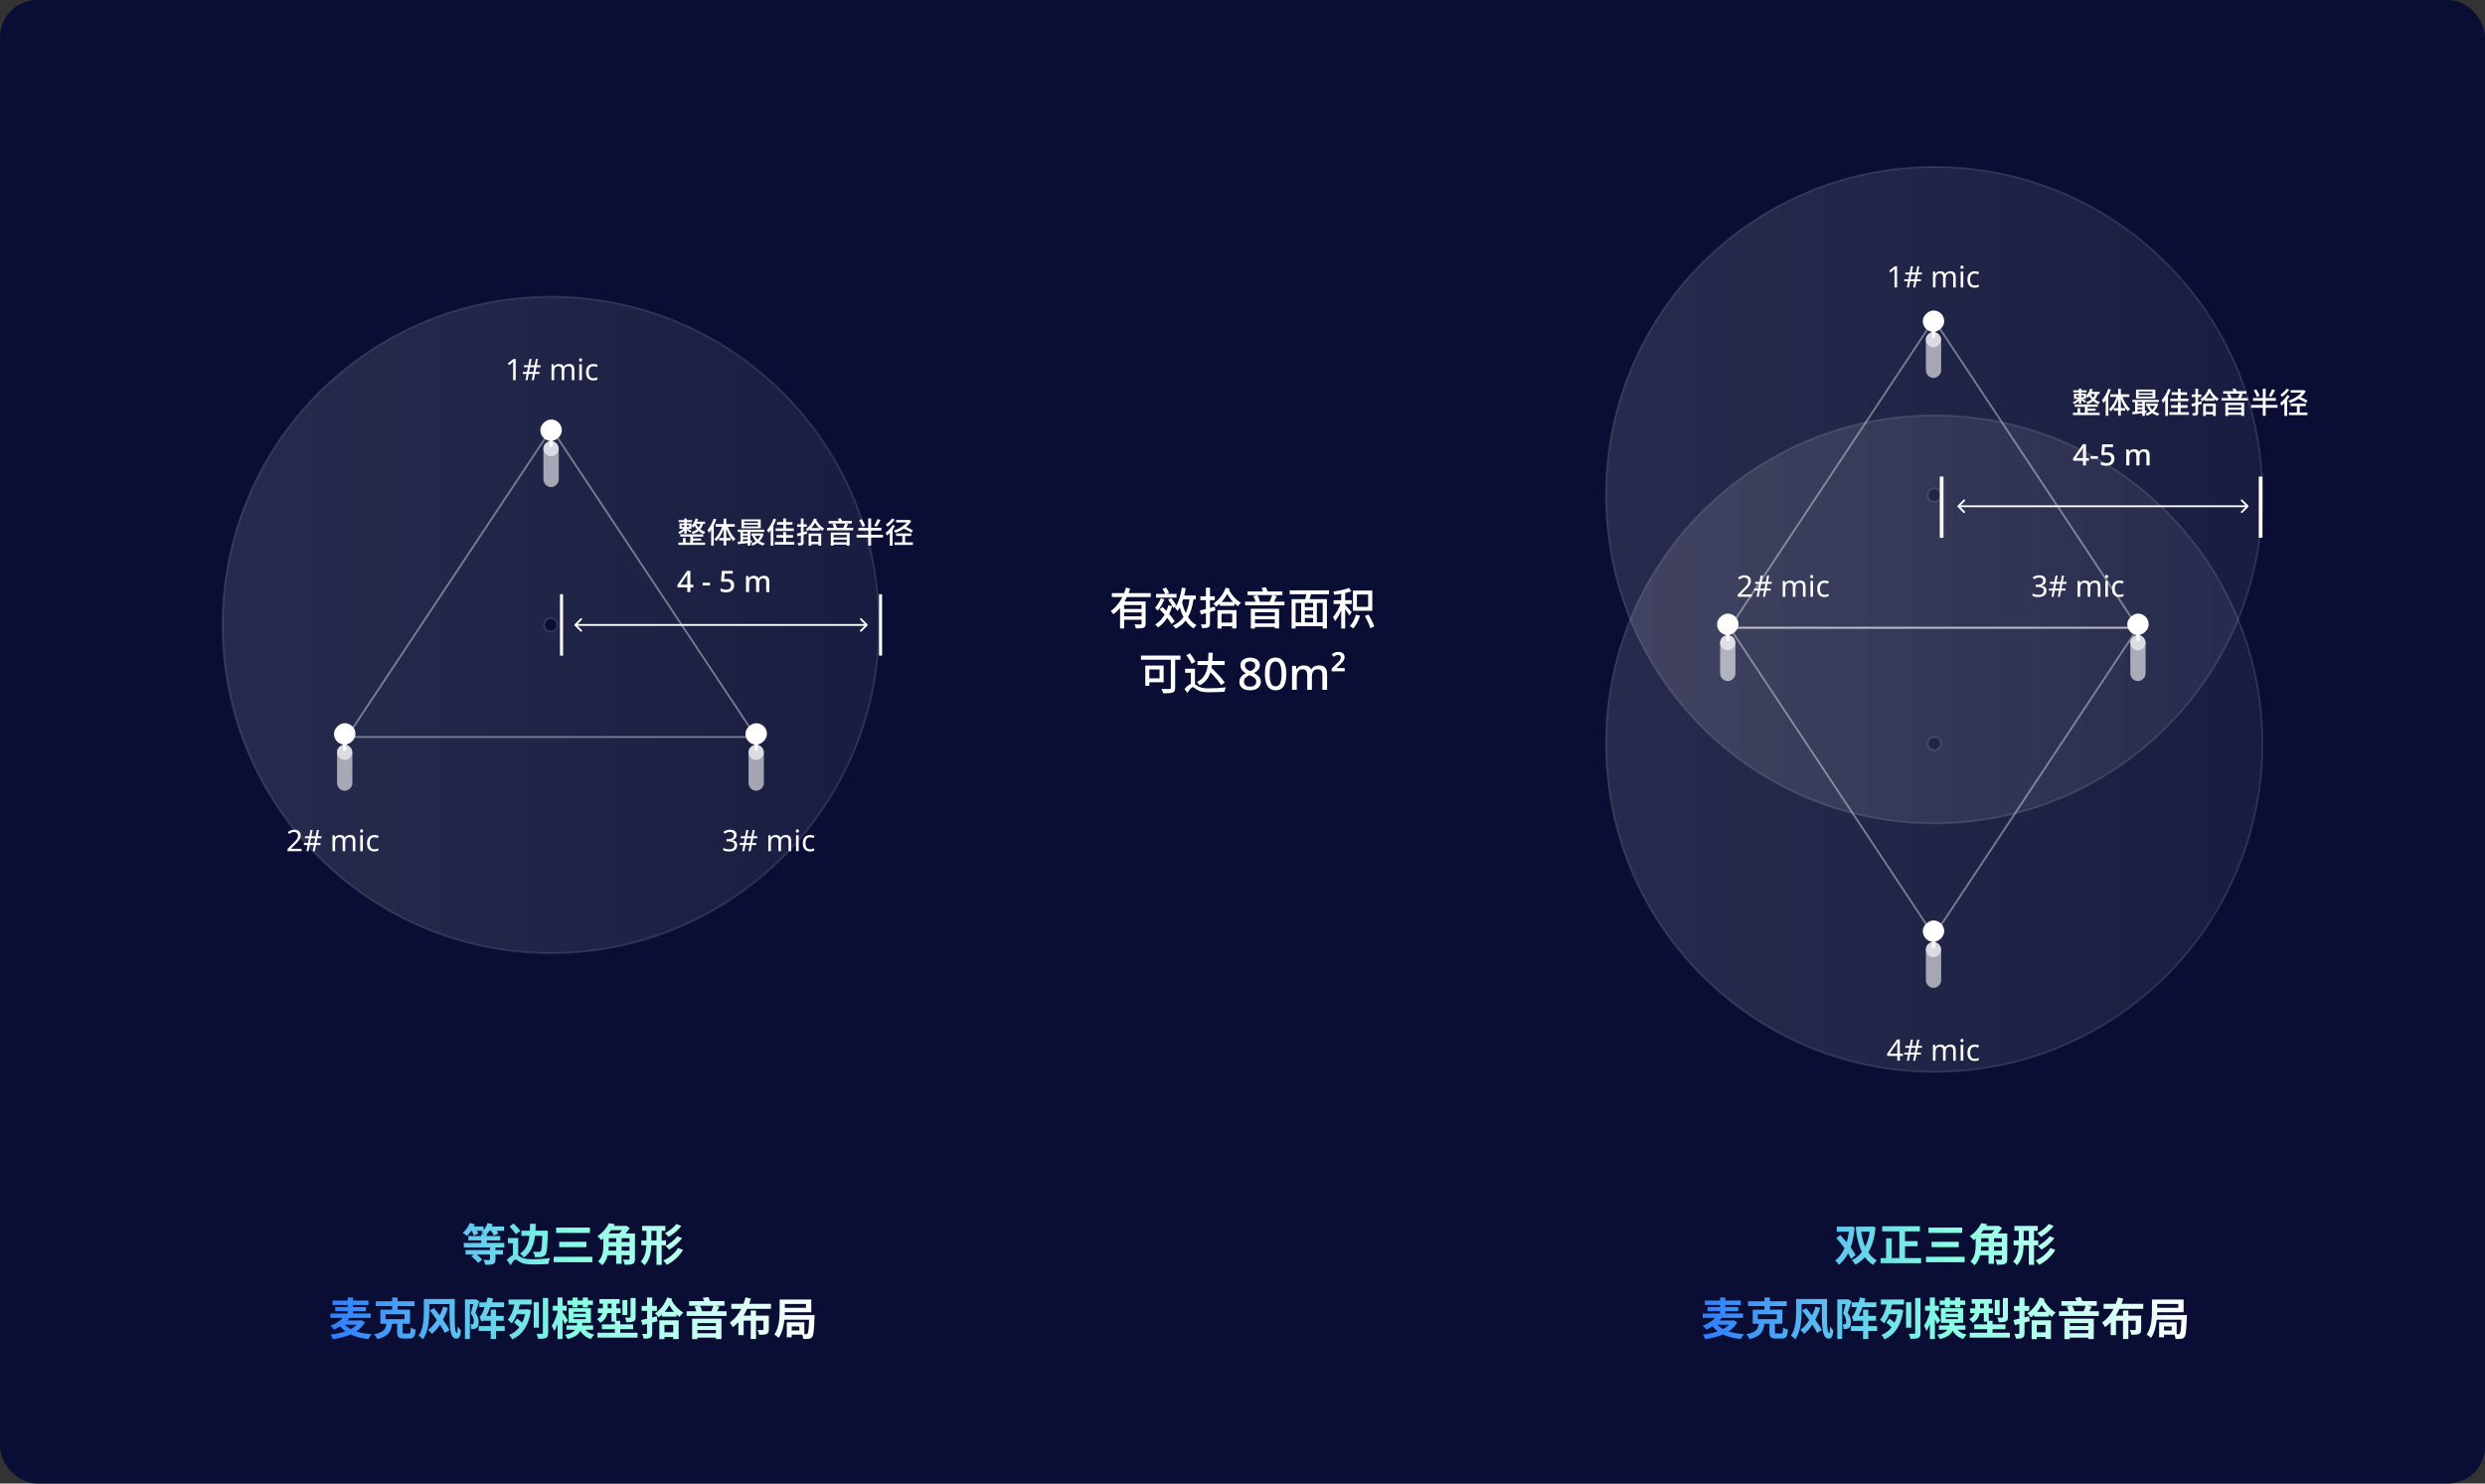 <svg width="1340" height="800" viewBox="0 0 1340 800" fill="none" xmlns="http://www.w3.org/2000/svg">
<rect x="0" y="0" width="1340" height="800" fill="#333333" stroke="none"/>
<rect width="1340" height="800" rx="20" fill="#0A0E34"/>
<path d="M271.944 672.68H267.168V674.12H271.224V676.52H267.168V679.112C267.168 680.528 266.88 681.2 265.848 681.632C264.84 682.04 263.472 682.064 261.696 682.064C261.528 681.248 261.048 680.144 260.664 679.4C261.888 679.448 263.328 679.448 263.712 679.448C264.096 679.448 264.216 679.352 264.216 679.064V676.52H257.088C258.24 677.384 259.392 678.464 259.992 679.304L257.784 681.08C257.112 680 255.552 678.512 254.16 677.48L255.432 676.52H251.016V674.12H264.216V672.68H250.104V670.256H259.488V668.888H252.528V666.536H259.488V665.384H260.928C260.424 665.072 259.896 664.736 259.536 664.544C259.848 664.304 260.136 664.016 260.4 663.728H257.184C257.496 664.28 257.76 664.832 257.904 665.24L255.456 666.248C255.288 665.576 254.808 664.592 254.352 663.728H254.112C253.392 664.784 252.6 665.72 251.88 666.464C251.328 666.008 250.152 665.216 249.504 664.88C251.064 663.584 252.48 661.52 253.32 659.48L256.056 660.2C255.888 660.608 255.696 660.992 255.48 661.4H260.736V663.344C261.696 662.24 262.488 660.848 262.968 659.48L265.704 660.176C265.584 660.56 265.392 660.992 265.2 661.4H271.824V663.728H267.84C268.224 664.28 268.56 664.832 268.752 665.24L266.304 666.272C266.04 665.6 265.44 664.592 264.816 663.728H263.88C263.424 664.424 262.968 665.048 262.464 665.576V666.536H269.736V668.888H262.464V670.256H271.944V672.68ZM292.416 666.416H288.48C287.928 671.12 286.488 675.272 282.456 678.128C282.024 677.408 281.136 676.496 280.416 675.992C283.872 673.688 285.048 670.28 285.48 666.416H281.16V663.632H285.696C285.744 662.432 285.768 661.16 285.792 659.912H288.888C288.864 661.16 288.816 662.408 288.744 663.632H295.392V664.904C295.176 672.656 294.936 675.608 294.096 676.616C293.496 677.432 292.848 677.696 291.912 677.84C291.096 677.96 289.752 677.936 288.384 677.888C288.336 677.024 287.928 675.8 287.376 674.984C288.72 675.08 289.968 675.08 290.568 675.08C291.024 675.08 291.288 675.008 291.528 674.744C292.008 674.192 292.272 671.864 292.416 666.416ZM280.56 663.752L278.136 665.576C277.488 664.424 275.952 662.624 274.752 661.352L276.96 659.768C278.184 660.944 279.792 662.624 280.56 663.752ZM279.456 667.592V677C279.84 677.264 280.296 677.576 280.896 677.912C282.528 678.896 284.76 679.04 287.544 679.04C290.112 679.04 294.072 678.8 296.568 678.44C296.232 679.256 295.728 680.744 295.704 681.608C293.928 681.704 289.944 681.872 287.4 681.872C284.232 681.872 282.216 681.584 280.44 680.576C279.336 679.976 278.472 679.184 277.944 679.184C277.248 679.184 276.216 680.816 275.376 682.304L273.264 679.424C274.392 678.224 275.544 677.288 276.576 676.784V670.4H273.864V667.592H279.456ZM299.904 661.976H318.096V664.856H299.904V661.976ZM301.56 669.632H316.2V672.536H301.56V669.632ZM298.56 677.72H319.392V680.648H298.56V677.72ZM335.208 674.384H339.456V672.248H335.208V674.384ZM328.128 674.384H332.304V672.248H328.272C328.248 672.92 328.2 673.64 328.128 674.384ZM335.424 663.392H329.544C329.136 663.992 328.656 664.568 328.176 665.144H333.936C334.464 664.592 334.968 663.992 335.424 663.392ZM328.272 667.712V669.776H332.304V667.712H328.272ZM339.456 669.776V667.712H335.208V669.776H339.456ZM342.384 665.144V678.872C342.384 680.336 342.096 681.08 341.136 681.56C340.176 681.992 338.808 682.04 336.912 682.04C336.792 681.248 336.312 680 335.928 679.256C337.128 679.328 338.52 679.328 338.904 679.328C339.312 679.304 339.456 679.184 339.456 678.824V676.904H335.208V681.512H332.304V676.904H327.672C327.168 678.896 326.304 680.84 324.72 682.28C324.264 681.704 323.112 680.6 322.488 680.24C325.128 677.792 325.344 674.24 325.344 671.384V667.904C324.984 668.216 324.6 668.504 324.216 668.768C323.76 668.096 322.8 667.064 322.128 666.632C325.2 664.616 327.264 661.928 328.392 659.576L331.512 660.128C331.344 660.44 331.2 660.752 331.032 661.064H337.2L337.656 660.92L339.6 662.264C339 663.176 338.184 664.208 337.296 665.144H342.384ZM364.704 660.008L367.416 661.112C365.592 663.488 363 665.576 360.528 667.016C360.096 666.392 359.256 665.528 358.512 665C360.72 663.896 363.336 661.952 364.704 660.008ZM365.184 666.608L367.8 667.664C365.976 670.136 363.312 672.392 360.84 673.904C360.384 673.304 359.568 672.464 358.848 671.912C361.08 670.712 363.792 668.648 365.184 666.608ZM351.24 668.888H354.024V663.728H351.24V668.888ZM359.112 671.528H356.808V682.088H354.024V671.528H351.216C351.096 675.44 350.448 679.328 347.616 682.28C347.184 681.704 346.176 680.744 345.528 680.312C347.832 677.864 348.432 674.744 348.576 671.528H345.816V668.888H348.6V663.728H346.248V661.064H358.8V663.728H356.808V668.888H359.112V671.528ZM365.592 672.944L368.304 674C366.288 677.48 363.12 680.24 359.616 682.064C359.16 681.32 358.344 680.336 357.624 679.736C360.816 678.32 363.96 675.896 365.592 672.944ZM192.36 714.36H186.024C186.84 715.272 187.896 716.04 189.12 716.712C190.392 716.04 191.496 715.272 192.36 714.36ZM194.856 711.936L196.776 713.04C195.672 715.08 194.04 716.688 192.096 717.96C194.448 718.752 197.256 719.232 200.376 719.472C199.776 720.096 199.032 721.296 198.672 722.088C194.904 721.68 191.712 720.888 189.048 719.616C186.192 720.888 182.88 721.68 179.472 722.16C179.256 721.416 178.728 720.288 178.248 719.64C181.08 719.352 183.84 718.8 186.288 717.936C185.208 717.168 184.248 716.232 183.432 715.224C182.424 715.848 181.344 716.448 180.096 717C179.688 716.328 178.776 715.368 178.128 714.936C181.176 713.784 183.408 712.248 184.8 710.664H178.152V708.312H187.512V707.064H180.768V704.856H187.512V703.68H179.28V701.328H187.512V699.672H190.344V701.328H198.696V703.68H190.344V704.856H197.328V707.064H190.344V708.312H199.896V710.664H188.448C188.064 711.144 187.656 711.6 187.248 712.056H194.352L194.856 711.936ZM207.888 708.72V711.336H218.136V708.72H207.888ZM218.088 719.112H220.464C221.28 719.112 221.4 718.68 221.496 715.872C222.12 716.328 223.344 716.784 224.136 716.976C223.848 720.816 223.08 721.8 220.728 721.8H217.656C214.848 721.8 214.152 720.936 214.152 718.248V713.856H211.416C210.912 717.888 209.64 720.648 203.376 722.136C203.088 721.344 202.32 720.12 201.696 719.472C207.048 718.464 207.96 716.664 208.344 713.856H205.128V706.224H211.464V704.304H202.608V701.712H211.464V699.672H214.368V701.712H223.488V704.304H214.368V706.224H221.088V713.856H217.08V718.224C217.08 719.016 217.224 719.112 218.088 719.112ZM239.016 704.592L241.512 705.312C240.816 707.52 239.904 709.68 238.848 711.648C240.336 713.688 241.632 715.68 242.424 717.312L239.832 718.776C239.256 717.528 238.344 715.968 237.288 714.312C235.968 716.28 234.504 717.984 232.872 719.328C232.416 718.656 231.48 717.648 230.832 717.144C232.584 715.848 234.216 714 235.608 711.84C234.36 710.016 232.992 708.216 231.744 706.632L234.048 705.408C235.032 706.608 236.064 707.904 237.096 709.272C237.888 707.736 238.512 706.176 239.016 704.592ZM228.528 700.488H245.232C245.088 712.488 245.064 718.824 246.384 718.824C246.648 718.824 246.792 717.144 246.84 715.248C247.32 715.968 248.04 716.976 248.568 717.48C248.304 720.576 247.752 721.848 246.144 721.848C242.448 721.848 242.352 715.704 242.376 703.224H231.504V707.208C231.504 711.456 231 718.128 228.096 722.208C227.616 721.632 226.368 720.6 225.72 720.288C228.312 716.568 228.528 711.048 228.528 707.208V700.488ZM256.488 700.584L258.408 701.688C257.784 703.704 256.992 706.128 256.32 707.952C257.784 709.824 258.096 711.528 258.096 712.944C258.096 714.504 257.76 715.512 256.992 716.088C256.632 716.4 256.152 716.544 255.624 716.64C255.192 716.688 254.64 716.688 254.112 716.688C254.112 715.968 253.896 714.888 253.512 714.168C253.896 714.216 254.208 714.216 254.472 714.192C254.712 714.192 254.928 714.144 255.096 714C255.384 713.784 255.504 713.28 255.504 712.584C255.504 711.456 255.192 709.92 253.848 708.216C254.328 706.776 254.808 704.832 255.192 703.248H253.368V722.04H250.728V700.704H256.104L256.488 700.584ZM272.184 715.08V717.696H267.456V722.064H264.624V717.696H258.096V715.08H264.624V712.2H261.768C260.76 712.2 259.704 712.344 259.488 712.56C259.344 712.008 258.912 710.712 258.576 709.968C259.128 709.8 259.512 709.176 260.04 708.144C260.304 707.64 260.856 706.392 261.384 704.856H258.48V702.288H262.248C262.512 701.4 262.776 700.512 262.968 699.624L265.92 700.248C265.728 700.944 265.512 701.592 265.296 702.288H271.8V704.856H264.36C263.712 706.536 263.016 708.168 262.296 709.584H264.624V706.224H267.456V709.584H271.608V712.2H267.456V715.08H272.184ZM274.224 703.488V700.752H286.704V703.488H280.296C280.08 704.376 279.864 705.24 279.6 706.08H284.016L284.496 705.984L286.296 706.512C285.144 714.888 281.712 719.736 276.216 722.28C275.832 721.56 275.088 720.432 274.512 719.856C276.696 719.016 278.568 717.624 280.008 715.728C279.264 714.912 278.064 713.952 277.176 713.208L278.856 711.024C279.648 711.648 280.776 712.512 281.592 713.208C282.24 711.864 282.768 710.352 283.152 708.696H278.712C277.944 710.616 277.032 712.296 275.928 713.64C275.496 713.112 274.392 712.08 273.768 711.672C275.496 709.752 276.72 706.728 277.416 703.488H274.224ZM290.616 702.24V715.968H287.808V702.24H290.616ZM292.728 699.912H295.608V718.728C295.608 720.288 295.296 721.008 294.384 721.464C293.472 721.896 292.128 721.992 290.184 721.968C290.064 721.2 289.656 720 289.272 719.232C290.496 719.28 291.792 719.28 292.176 719.256C292.584 719.256 292.728 719.136 292.728 718.728V699.912ZM308.76 705.048V703.656H305.952V701.304H308.76V699.696H311.472V701.304H314.256V699.696H317.04V701.304H319.728V703.656H317.04V705.048H314.256V703.656H311.472V705.048H308.76ZM306.288 711.984L304.584 713.976C304.32 713.28 303.864 712.272 303.36 711.264V722.064H300.648V713.952C300.12 715.44 299.496 716.76 298.872 717.768C298.584 716.952 297.96 715.656 297.504 714.888C298.824 713.16 299.976 710.112 300.648 707.4V706.776H298.056V704.136H300.648V699.672H303.36V704.136H305.52V706.776H303.36V707.616C304.08 708.552 305.856 711.288 306.288 711.984ZM309.264 710.304V711.36H315.864V710.304H309.264ZM309.264 707.424V708.456H315.864V707.424H309.264ZM319.824 717.072H315.624C316.704 718.344 318.312 719.256 320.448 719.688C319.848 720.24 319.08 721.32 318.696 722.04C316.008 721.296 314.184 719.784 312.984 717.576C311.976 719.64 310.032 721.128 306.072 722.088C305.832 721.392 305.16 720.36 304.632 719.808C307.632 719.208 309.216 718.32 310.104 717.072H305.52V714.72H311.016C311.088 714.288 311.16 713.832 311.208 713.352H306.624V705.456H318.624V713.352H314.016C313.968 713.832 313.896 714.264 313.824 714.72H319.824V717.072ZM342.744 699.936V710.184C342.744 711.504 342.504 712.176 341.592 712.584C340.728 712.968 339.504 713.04 337.824 713.04C337.704 712.296 337.32 711.216 336.984 710.52C338.064 710.568 339.216 710.568 339.576 710.544C339.912 710.52 340.032 710.448 340.032 710.136V699.936H342.744ZM338.28 701.04V709.152H335.664V701.04H338.28ZM327.72 705.528H329.736V703.008H327.72V705.528ZM334.464 718.68H343.776V721.32H322.152V718.68H331.536V716.76H324.576V714.168H331.536V712.656H329.736V708.048H327.528C327.144 710.016 326.136 711.984 323.76 713.304C323.4 712.776 322.392 711.696 321.888 711.312C323.664 710.4 324.456 709.248 324.816 708.048H322.392V705.528H325.104V703.008H323.208V700.512H334.104V703.008H332.4V705.528H334.656V708.048H332.4V712.248H334.464V714.168H341.4V716.76H334.464V718.68ZM354.168 709.8L354.504 712.44C353.592 712.704 352.656 712.968 351.696 713.208V718.872C351.696 720.264 351.432 720.96 350.64 721.368C349.848 721.824 348.696 721.896 347.064 721.896C346.968 721.152 346.608 720.024 346.272 719.304C347.184 719.328 348.144 719.328 348.456 719.328C348.792 719.328 348.912 719.208 348.912 718.872V713.928L346.464 714.552L345.72 711.816C346.632 711.624 347.712 711.384 348.912 711.096V706.872H346.008V704.232H348.912V699.696H351.696V704.232H354.216V706.872H351.696V710.424C352.536 710.232 353.376 710.016 354.168 709.8ZM363.024 714.456H358.296V718.464H363.024V714.456ZM355.536 722.136V711.936H365.952V722.112H363.024V720.984H358.296V722.136H355.536ZM358.44 707.4H363.408C362.472 706.32 361.632 705.12 360.912 703.824C360.216 705.12 359.376 706.296 358.44 707.4ZM359.808 699.6L362.448 700.392C362.352 700.656 362.256 700.944 362.16 701.208C363.552 703.824 365.952 706.392 368.472 707.784C367.8 708.336 366.912 709.392 366.432 710.136C365.88 709.752 365.328 709.32 364.8 708.84V709.992H356.904V708.984C356.352 709.488 355.776 709.944 355.152 710.376C354.744 709.752 353.784 708.696 353.16 708.24C356.232 706.272 358.632 702.984 359.808 699.6ZM386.04 713.472H376.104V715.056H386.04V713.472ZM376.104 718.944H386.04V717.216H376.104V718.944ZM373.224 722.136V711.096H389.04V722.112H386.04V721.296H376.104V722.136H373.224ZM384.648 704.136H377.4C377.976 705.048 378.456 706.224 378.624 707.088H383.568C383.952 706.2 384.384 705.072 384.648 704.136ZM386.688 707.088H391.776V709.632H370.248V707.088H375.504C375.288 706.272 374.928 705.336 374.544 704.592L376.872 704.136H371.592V701.616H379.68C379.488 701.016 379.2 700.392 378.936 699.888L381.912 699.408C382.32 700.056 382.68 700.896 382.92 701.616H390.648V704.136H385.68L387.888 704.616C387.48 705.504 387.072 706.344 386.688 707.088ZM415.728 705.816H402.888C402.312 707.064 401.688 708.288 400.944 709.44H404.808V706.68H407.688V709.44H414.576V716.88C414.576 718.2 414.312 718.92 413.352 719.352C412.44 719.76 411.144 719.784 409.344 719.784C409.224 718.992 408.816 717.912 408.456 717.192C409.56 717.24 410.832 717.24 411.168 717.24C411.552 717.24 411.672 717.144 411.672 716.832V712.152H407.688V722.064H404.808V712.152H401.016V719.952H398.16V713.016C397.224 714 396.24 714.864 395.112 715.656C394.752 714.936 394.008 713.784 393.504 713.136C396.168 711.408 398.208 708.744 399.696 705.816H394.344V703.08H400.92C401.376 701.904 401.736 700.752 402 699.6L404.952 700.272C404.664 701.208 404.352 702.144 404.016 703.08H415.728V705.816ZM431.064 717.456V715.32H426.912V717.456H431.064ZM434.616 703.176H423.24V705.24H434.616V703.176ZM423.168 709.176H439.248C439.248 709.176 439.224 709.992 439.2 710.328C438.96 717.288 438.696 720 437.976 720.912C437.448 721.608 436.92 721.824 436.152 721.944C435.456 722.064 434.352 722.088 433.152 722.04C433.104 721.344 432.888 720.432 432.576 719.712H426.912V721.128H424.272V713.064H433.728V719.448C434.112 719.448 434.448 719.448 434.664 719.448C435.024 719.472 435.24 719.376 435.456 719.112C435.864 718.632 436.128 716.688 436.296 711.648H422.976C422.616 715.08 421.752 718.8 419.856 721.464C419.376 720.936 418.2 719.976 417.552 719.664C420.192 715.92 420.408 710.448 420.408 706.632V700.776H437.472V707.64H423.24C423.216 708.12 423.216 708.648 423.168 709.176Z" fill="url(#paint0_linear_370_5241)"/>
<path d="M1000.59 676.808L998.192 678.824C997.784 677.936 997.208 676.952 996.536 675.872C995.24 678.416 993.584 680.48 991.616 682.064C991.16 681.368 990.272 680.288 989.576 679.76C991.616 678.296 993.32 675.968 994.616 673.064C993.248 671.192 991.664 669.272 990.248 667.664L992.36 665.96C993.44 667.184 994.64 668.528 995.792 669.92C996.32 668.12 996.752 666.176 997.04 664.16H990.416V661.448H997.76L998.264 661.328L1000.11 661.856C999.728 665.984 999.008 669.584 997.928 672.608C999.032 674.144 999.992 675.56 1000.59 676.808ZM1008.27 664.16H1003.59C1004.05 667.136 1004.74 669.896 1005.78 672.296C1006.93 669.992 1007.77 667.28 1008.27 664.16ZM1009.5 661.328L1011.37 661.832C1010.82 667.568 1009.5 671.984 1007.46 675.368C1008.66 677.192 1010.19 678.656 1012.09 679.64C1011.42 680.216 1010.53 681.344 1010.07 682.112C1008.27 681.032 1006.78 679.616 1005.61 677.936C1004.14 679.616 1002.42 680.96 1000.45 682.016C1000.04 681.272 999.2 680.096 998.552 679.544C1000.69 678.56 1002.49 677.096 1003.98 675.152C1002.51 672.152 1001.58 668.48 1000.9 664.328L1002.01 664.16H1000.81V661.448H1009.02L1009.5 661.328ZM1027.26 678.392H1035.92V681.2H1014.1V678.392H1017.06V667.736H1020.06V678.392H1024.21V664.016H1014.94V661.232H1035.27V664.016H1027.26V669.296H1034.02V672.08H1027.26V678.392ZM1039.9 661.976H1058.1V664.856H1039.9V661.976ZM1041.56 669.632H1056.2V672.536H1041.56V669.632ZM1038.56 677.72H1059.39V680.648H1038.56V677.72ZM1075.21 674.384H1079.46V672.248H1075.21V674.384ZM1068.13 674.384H1072.3V672.248H1068.27C1068.25 672.92 1068.2 673.64 1068.13 674.384ZM1075.42 663.392H1069.54C1069.14 663.992 1068.66 664.568 1068.18 665.144H1073.94C1074.46 664.592 1074.97 663.992 1075.42 663.392ZM1068.27 667.712V669.776H1072.3V667.712H1068.27ZM1079.46 669.776V667.712H1075.21V669.776H1079.46ZM1082.38 665.144V678.872C1082.38 680.336 1082.1 681.08 1081.14 681.56C1080.18 681.992 1078.81 682.04 1076.91 682.04C1076.79 681.248 1076.31 680 1075.93 679.256C1077.13 679.328 1078.52 679.328 1078.9 679.328C1079.31 679.304 1079.46 679.184 1079.46 678.824V676.904H1075.21V681.512H1072.3V676.904H1067.67C1067.17 678.896 1066.3 680.84 1064.72 682.28C1064.26 681.704 1063.11 680.6 1062.49 680.24C1065.13 677.792 1065.34 674.24 1065.34 671.384V667.904C1064.98 668.216 1064.6 668.504 1064.22 668.768C1063.76 668.096 1062.8 667.064 1062.13 666.632C1065.2 664.616 1067.26 661.928 1068.39 659.576L1071.51 660.128C1071.34 660.44 1071.2 660.752 1071.03 661.064H1077.2L1077.66 660.92L1079.6 662.264C1079 663.176 1078.18 664.208 1077.3 665.144H1082.38ZM1104.7 660.008L1107.42 661.112C1105.59 663.488 1103 665.576 1100.53 667.016C1100.1 666.392 1099.26 665.528 1098.51 665C1100.72 663.896 1103.34 661.952 1104.7 660.008ZM1105.18 666.608L1107.8 667.664C1105.98 670.136 1103.31 672.392 1100.84 673.904C1100.38 673.304 1099.57 672.464 1098.85 671.912C1101.08 670.712 1103.79 668.648 1105.18 666.608ZM1091.24 668.888H1094.02V663.728H1091.24V668.888ZM1099.11 671.528H1096.81V682.088H1094.02V671.528H1091.22C1091.1 675.44 1090.45 679.328 1087.62 682.28C1087.18 681.704 1086.18 680.744 1085.53 680.312C1087.83 677.864 1088.43 674.744 1088.58 671.528H1085.82V668.888H1088.6V663.728H1086.25V661.064H1098.8V663.728H1096.81V668.888H1099.11V671.528ZM1105.59 672.944L1108.3 674C1106.29 677.48 1103.12 680.24 1099.62 682.064C1099.16 681.32 1098.34 680.336 1097.62 679.736C1100.82 678.32 1103.96 675.896 1105.59 672.944ZM932.36 714.36H926.024C926.84 715.272 927.896 716.04 929.12 716.712C930.392 716.04 931.496 715.272 932.36 714.36ZM934.856 711.936L936.776 713.04C935.672 715.08 934.04 716.688 932.096 717.96C934.448 718.752 937.256 719.232 940.376 719.472C939.776 720.096 939.032 721.296 938.672 722.088C934.904 721.68 931.712 720.888 929.048 719.616C926.192 720.888 922.88 721.68 919.472 722.16C919.256 721.416 918.728 720.288 918.248 719.64C921.08 719.352 923.84 718.8 926.288 717.936C925.208 717.168 924.248 716.232 923.432 715.224C922.424 715.848 921.344 716.448 920.096 717C919.688 716.328 918.776 715.368 918.128 714.936C921.176 713.784 923.408 712.248 924.8 710.664H918.152V708.312H927.512V707.064H920.768V704.856H927.512V703.68H919.28V701.328H927.512V699.672H930.344V701.328H938.696V703.68H930.344V704.856H937.328V707.064H930.344V708.312H939.896V710.664H928.448C928.064 711.144 927.656 711.6 927.248 712.056H934.352L934.856 711.936ZM947.888 708.72V711.336H958.136V708.72H947.888ZM958.088 719.112H960.464C961.28 719.112 961.4 718.68 961.496 715.872C962.12 716.328 963.344 716.784 964.136 716.976C963.848 720.816 963.08 721.8 960.728 721.8H957.656C954.848 721.8 954.152 720.936 954.152 718.248V713.856H951.416C950.912 717.888 949.64 720.648 943.376 722.136C943.088 721.344 942.32 720.12 941.696 719.472C947.048 718.464 947.96 716.664 948.344 713.856H945.128V706.224H951.464V704.304H942.608V701.712H951.464V699.672H954.368V701.712H963.488V704.304H954.368V706.224H961.088V713.856H957.08V718.224C957.08 719.016 957.224 719.112 958.088 719.112ZM979.016 704.592L981.512 705.312C980.816 707.52 979.904 709.68 978.848 711.648C980.336 713.688 981.632 715.68 982.424 717.312L979.832 718.776C979.256 717.528 978.344 715.968 977.288 714.312C975.968 716.28 974.504 717.984 972.872 719.328C972.416 718.656 971.48 717.648 970.832 717.144C972.584 715.848 974.216 714 975.608 711.84C974.36 710.016 972.992 708.216 971.744 706.632L974.048 705.408C975.032 706.608 976.064 707.904 977.096 709.272C977.888 707.736 978.512 706.176 979.016 704.592ZM968.528 700.488H985.232C985.088 712.488 985.064 718.824 986.384 718.824C986.648 718.824 986.792 717.144 986.84 715.248C987.32 715.968 988.04 716.976 988.568 717.48C988.304 720.576 987.752 721.848 986.144 721.848C982.448 721.848 982.352 715.704 982.376 703.224H971.504V707.208C971.504 711.456 971 718.128 968.096 722.208C967.616 721.632 966.368 720.6 965.72 720.288C968.312 716.568 968.528 711.048 968.528 707.208V700.488ZM996.488 700.584L998.408 701.688C997.784 703.704 996.992 706.128 996.32 707.952C997.784 709.824 998.096 711.528 998.096 712.944C998.096 714.504 997.76 715.512 996.992 716.088C996.632 716.4 996.152 716.544 995.624 716.64C995.192 716.688 994.64 716.688 994.112 716.688C994.112 715.968 993.896 714.888 993.512 714.168C993.896 714.216 994.208 714.216 994.472 714.192C994.712 714.192 994.928 714.144 995.096 714C995.384 713.784 995.504 713.28 995.504 712.584C995.504 711.456 995.192 709.92 993.848 708.216C994.328 706.776 994.808 704.832 995.192 703.248H993.368V722.04H990.728V700.704H996.104L996.488 700.584ZM1012.18 715.08V717.696H1007.46V722.064H1004.62V717.696H998.096V715.08H1004.62V712.2H1001.77C1000.76 712.2 999.704 712.344 999.488 712.56C999.344 712.008 998.912 710.712 998.576 709.968C999.128 709.8 999.512 709.176 1000.04 708.144C1000.3 707.64 1000.86 706.392 1001.38 704.856H998.48V702.288H1002.25C1002.51 701.4 1002.78 700.512 1002.97 699.624L1005.92 700.248C1005.73 700.944 1005.51 701.592 1005.3 702.288H1011.8V704.856H1004.36C1003.71 706.536 1003.02 708.168 1002.3 709.584H1004.62V706.224H1007.46V709.584H1011.61V712.2H1007.46V715.08H1012.18ZM1014.22 703.488V700.752H1026.7V703.488H1020.3C1020.08 704.376 1019.86 705.24 1019.6 706.08H1024.02L1024.5 705.984L1026.3 706.512C1025.14 714.888 1021.71 719.736 1016.22 722.28C1015.83 721.56 1015.09 720.432 1014.51 719.856C1016.7 719.016 1018.57 717.624 1020.01 715.728C1019.26 714.912 1018.06 713.952 1017.18 713.208L1018.86 711.024C1019.65 711.648 1020.78 712.512 1021.59 713.208C1022.24 711.864 1022.77 710.352 1023.15 708.696H1018.71C1017.94 710.616 1017.03 712.296 1015.93 713.64C1015.5 713.112 1014.39 712.08 1013.77 711.672C1015.5 709.752 1016.72 706.728 1017.42 703.488H1014.22ZM1030.62 702.24V715.968H1027.81V702.24H1030.62ZM1032.73 699.912H1035.61V718.728C1035.61 720.288 1035.3 721.008 1034.38 721.464C1033.47 721.896 1032.13 721.992 1030.18 721.968C1030.06 721.2 1029.66 720 1029.27 719.232C1030.5 719.28 1031.79 719.28 1032.18 719.256C1032.58 719.256 1032.73 719.136 1032.73 718.728V699.912ZM1048.76 705.048V703.656H1045.95V701.304H1048.76V699.696H1051.47V701.304H1054.26V699.696H1057.04V701.304H1059.73V703.656H1057.04V705.048H1054.26V703.656H1051.47V705.048H1048.76ZM1046.29 711.984L1044.58 713.976C1044.32 713.28 1043.86 712.272 1043.36 711.264V722.064H1040.65V713.952C1040.12 715.44 1039.5 716.76 1038.87 717.768C1038.58 716.952 1037.96 715.656 1037.5 714.888C1038.82 713.16 1039.98 710.112 1040.65 707.4V706.776H1038.06V704.136H1040.65V699.672H1043.36V704.136H1045.52V706.776H1043.36V707.616C1044.08 708.552 1045.86 711.288 1046.29 711.984ZM1049.26 710.304V711.36H1055.86V710.304H1049.26ZM1049.26 707.424V708.456H1055.86V707.424H1049.26ZM1059.82 717.072H1055.62C1056.7 718.344 1058.31 719.256 1060.45 719.688C1059.85 720.24 1059.08 721.32 1058.7 722.04C1056.01 721.296 1054.18 719.784 1052.98 717.576C1051.98 719.64 1050.03 721.128 1046.07 722.088C1045.83 721.392 1045.16 720.36 1044.63 719.808C1047.63 719.208 1049.22 718.32 1050.1 717.072H1045.52V714.72H1051.02C1051.09 714.288 1051.16 713.832 1051.21 713.352H1046.62V705.456H1058.62V713.352H1054.02C1053.97 713.832 1053.9 714.264 1053.82 714.72H1059.82V717.072ZM1082.74 699.936V710.184C1082.74 711.504 1082.5 712.176 1081.59 712.584C1080.73 712.968 1079.5 713.04 1077.82 713.04C1077.7 712.296 1077.32 711.216 1076.98 710.52C1078.06 710.568 1079.22 710.568 1079.58 710.544C1079.91 710.52 1080.03 710.448 1080.03 710.136V699.936H1082.74ZM1078.28 701.04V709.152H1075.66V701.04H1078.28ZM1067.72 705.528H1069.74V703.008H1067.72V705.528ZM1074.46 718.68H1083.78V721.32H1062.15V718.68H1071.54V716.76H1064.58V714.168H1071.54V712.656H1069.74V708.048H1067.53C1067.14 710.016 1066.14 711.984 1063.76 713.304C1063.4 712.776 1062.39 711.696 1061.89 711.312C1063.66 710.4 1064.46 709.248 1064.82 708.048H1062.39V705.528H1065.1V703.008H1063.21V700.512H1074.1V703.008H1072.4V705.528H1074.66V708.048H1072.4V712.248H1074.46V714.168H1081.4V716.76H1074.46V718.68ZM1094.17 709.8L1094.5 712.44C1093.59 712.704 1092.66 712.968 1091.7 713.208V718.872C1091.7 720.264 1091.43 720.96 1090.64 721.368C1089.85 721.824 1088.7 721.896 1087.06 721.896C1086.97 721.152 1086.61 720.024 1086.27 719.304C1087.18 719.328 1088.14 719.328 1088.46 719.328C1088.79 719.328 1088.91 719.208 1088.91 718.872V713.928L1086.46 714.552L1085.72 711.816C1086.63 711.624 1087.71 711.384 1088.91 711.096V706.872H1086.01V704.232H1088.91V699.696H1091.7V704.232H1094.22V706.872H1091.7V710.424C1092.54 710.232 1093.38 710.016 1094.17 709.8ZM1103.02 714.456H1098.3V718.464H1103.02V714.456ZM1095.54 722.136V711.936H1105.95V722.112H1103.02V720.984H1098.3V722.136H1095.54ZM1098.44 707.4H1103.41C1102.47 706.32 1101.63 705.12 1100.91 703.824C1100.22 705.12 1099.38 706.296 1098.44 707.4ZM1099.81 699.6L1102.45 700.392C1102.35 700.656 1102.26 700.944 1102.16 701.208C1103.55 703.824 1105.95 706.392 1108.47 707.784C1107.8 708.336 1106.91 709.392 1106.43 710.136C1105.88 709.752 1105.33 709.32 1104.8 708.84V709.992H1096.9V708.984C1096.35 709.488 1095.78 709.944 1095.15 710.376C1094.74 709.752 1093.78 708.696 1093.16 708.24C1096.23 706.272 1098.63 702.984 1099.81 699.6ZM1126.04 713.472H1116.1V715.056H1126.04V713.472ZM1116.1 718.944H1126.04V717.216H1116.1V718.944ZM1113.22 722.136V711.096H1129.04V722.112H1126.04V721.296H1116.1V722.136H1113.22ZM1124.65 704.136H1117.4C1117.98 705.048 1118.46 706.224 1118.62 707.088H1123.57C1123.95 706.2 1124.38 705.072 1124.65 704.136ZM1126.69 707.088H1131.78V709.632H1110.25V707.088H1115.5C1115.29 706.272 1114.93 705.336 1114.54 704.592L1116.87 704.136H1111.59V701.616H1119.68C1119.49 701.016 1119.2 700.392 1118.94 699.888L1121.91 699.408C1122.32 700.056 1122.68 700.896 1122.92 701.616H1130.65V704.136H1125.68L1127.89 704.616C1127.48 705.504 1127.07 706.344 1126.69 707.088ZM1155.73 705.816H1142.89C1142.31 707.064 1141.69 708.288 1140.94 709.44H1144.81V706.68H1147.69V709.44H1154.58V716.88C1154.58 718.2 1154.31 718.92 1153.35 719.352C1152.44 719.76 1151.14 719.784 1149.34 719.784C1149.22 718.992 1148.82 717.912 1148.46 717.192C1149.56 717.24 1150.83 717.24 1151.17 717.24C1151.55 717.24 1151.67 717.144 1151.67 716.832V712.152H1147.69V722.064H1144.81V712.152H1141.02V719.952H1138.16V713.016C1137.22 714 1136.24 714.864 1135.11 715.656C1134.75 714.936 1134.01 713.784 1133.5 713.136C1136.17 711.408 1138.21 708.744 1139.7 705.816H1134.34V703.08H1140.92C1141.38 701.904 1141.74 700.752 1142 699.6L1144.95 700.272C1144.66 701.208 1144.35 702.144 1144.02 703.08H1155.73V705.816ZM1171.06 717.456V715.32H1166.91V717.456H1171.06ZM1174.62 703.176H1163.24V705.24H1174.62V703.176ZM1163.17 709.176H1179.25C1179.25 709.176 1179.22 709.992 1179.2 710.328C1178.96 717.288 1178.7 720 1177.98 720.912C1177.45 721.608 1176.92 721.824 1176.15 721.944C1175.46 722.064 1174.35 722.088 1173.15 722.04C1173.1 721.344 1172.89 720.432 1172.58 719.712H1166.91V721.128H1164.27V713.064H1173.73V719.448C1174.11 719.448 1174.45 719.448 1174.66 719.448C1175.02 719.472 1175.24 719.376 1175.46 719.112C1175.86 718.632 1176.13 716.688 1176.3 711.648H1162.98C1162.62 715.08 1161.75 718.8 1159.86 721.464C1159.38 720.936 1158.2 719.976 1157.55 719.664C1160.19 715.92 1160.41 710.448 1160.41 706.632V700.776H1177.47V707.64H1163.24C1163.22 708.12 1163.22 708.648 1163.17 709.176Z" fill="url(#paint1_linear_370_5241)"/>
<path d="M615.568 328.384V326.296H606.184V328.384H615.568ZM606.184 332.344H615.568V330.256H606.184V332.344ZM620.512 321.952H607.696C607.312 322.768 606.88 323.584 606.448 324.352H617.752V336.304C617.752 337.504 617.512 338.176 616.648 338.512C615.808 338.872 614.464 338.872 612.472 338.872C612.4 338.272 612.064 337.312 611.776 336.712C613.192 336.784 614.632 336.784 615.04 336.76C615.448 336.76 615.568 336.64 615.568 336.28V334.216H606.184V338.896H603.976V327.904C602.92 329.152 601.72 330.28 600.376 331.216C600.04 330.736 599.368 329.896 598.912 329.488C601.624 327.664 603.712 324.904 605.224 321.952H599.56V319.864H606.136C606.544 318.856 606.88 317.848 607.144 316.864L609.424 317.392C609.16 318.208 608.896 319.048 608.584 319.864H620.512V321.952ZM634.432 320.272V322.264H623.392V320.272H628.336C628.048 319.456 627.424 318.376 626.848 317.536L628.72 316.84C629.392 317.704 630.112 318.88 630.424 319.672L628.984 320.272H634.432ZM625.96 322.648L627.904 323.224C626.968 325.336 625.6 327.712 624.352 329.248C624.016 328.864 623.272 328.168 622.816 327.856C624.016 326.488 625.216 324.52 625.96 322.648ZM633.448 335.104L631.648 336.496C631.144 335.56 630.352 334.384 629.368 333.16C628.072 335.296 626.416 337.024 624.448 338.368C624.16 337.96 623.392 337.096 622.912 336.76C625.024 335.488 626.728 333.664 628 331.456C627.088 330.424 626.152 329.392 625.288 328.528L626.92 327.328C627.568 327.976 628.264 328.696 628.984 329.44C629.368 328.504 629.704 327.52 629.968 326.44L632.08 326.824C631.648 328.384 631.12 329.824 630.496 331.12C631.72 332.536 632.824 333.952 633.448 335.104ZM641.416 323.2H637.984C637.792 323.752 637.624 324.256 637.456 324.784C637.888 326.848 638.56 328.816 639.4 330.592C640.384 328.504 641.032 326.08 641.416 323.2ZM644.824 323.2H643.576C643 327.04 642.088 330.184 640.624 332.728C641.848 334.6 643.384 336.112 645.208 337.096C644.68 337.528 644.008 338.344 643.648 338.92C641.944 337.888 640.528 336.424 639.328 334.648C637.96 336.448 636.208 337.888 634 339.016C633.736 338.584 632.944 337.72 632.488 337.336C634.96 336.232 636.808 334.696 638.176 332.704C637.384 331.168 636.712 329.464 636.184 327.616C635.8 328.288 635.416 328.912 635.008 329.488C634.72 329.032 634 328.144 633.568 327.736C633.76 327.496 633.928 327.256 634.072 326.992L632.608 327.832C632.176 326.632 631 324.76 629.92 323.392L631.552 322.528C632.632 323.776 633.784 325.456 634.288 326.632C635.8 324.064 636.76 320.536 637.312 316.864L639.4 317.176C639.16 318.52 638.872 319.864 638.584 321.136H644.824V323.2ZM655.096 327.136L655.384 329.176L652.456 330.016V336.256C652.456 337.408 652.216 337.984 651.544 338.296C650.848 338.656 649.816 338.704 648.232 338.704C648.16 338.152 647.872 337.24 647.584 336.688C648.568 336.712 649.552 336.712 649.84 336.712C650.152 336.688 650.272 336.592 650.272 336.256V330.616L647.584 331.36L646.984 329.224C647.92 329.008 649.048 328.72 650.272 328.408V323.632H647.272V321.568H650.272V316.888H652.456V321.568H655.048V323.632H652.456V327.832L655.096 327.136ZM664.456 330.976H658.696V335.728H664.456V330.976ZM656.536 338.944V329.008H666.736V338.896H664.456V337.72H658.696V338.944H656.536ZM658.72 324.616H664.936C663.736 323.368 662.68 321.88 661.792 320.32C660.928 321.88 659.92 323.32 658.72 324.616ZM660.952 316.888L663.088 317.464C662.992 317.728 662.896 317.968 662.8 318.232C664.216 320.968 666.688 323.704 669.184 325.072C668.656 325.504 667.936 326.344 667.576 326.92C666.928 326.464 666.28 325.936 665.656 325.336V326.656H657.784V325.552C657.16 326.128 656.512 326.656 655.84 327.16C655.48 326.68 654.736 325.888 654.232 325.528C657.328 323.488 659.776 320.2 660.952 316.888ZM687.4 330.136H676.744V332.224H687.4V330.136ZM676.744 336.184H687.4V333.976H676.744V336.184ZM674.512 338.92V328.288H689.728V338.872H687.4V338.056H676.744V338.92H674.512ZM687.016 324.448H692.632V326.44H671.392V324.448H677.032C676.816 323.536 676.336 322.336 675.808 321.424L677.992 320.968C678.664 322 679.24 323.44 679.432 324.376L679.12 324.448H684.592C685.12 323.44 685.72 321.976 686.032 320.92H672.736V318.928H681.064C680.872 318.304 680.56 317.608 680.224 317.056L682.504 316.672C682.96 317.32 683.344 318.208 683.584 318.928H691.504V320.92H686.272L688.528 321.424C688.024 322.456 687.52 323.56 687.016 324.448ZM713.248 335.608V325.144H710.104V335.608H713.248ZM698.632 325.144V335.608H701.632V325.144H698.632ZM708.088 327.4V325.144H703.624V327.4H708.088ZM703.624 333.232V335.608H708.088V333.232H703.624ZM708.088 331.456V329.176H703.624V331.456H708.088ZM716.656 320.464H706.984C706.696 321.352 706.408 322.288 706.168 323.104H715.528V338.92H713.248V337.672H698.632V338.92H696.472V323.104H703.864C704.056 322.288 704.248 321.328 704.392 320.464H695.44V318.352H716.656V320.464ZM737.752 327.232V320.608H731.68V327.232H737.752ZM739.984 318.472V329.344H729.568V318.472H739.984ZM728.896 330.112L727.624 331.96C727.192 331.144 726.208 329.632 725.368 328.432V338.92H723.232V329.128C722.272 331.36 721.12 333.496 719.944 334.912C719.704 334.264 719.152 333.352 718.792 332.752C720.304 331.144 721.888 328.288 722.848 325.72H719.128V323.656H723.232V320.224C721.96 320.464 720.688 320.632 719.512 320.752C719.416 320.272 719.128 319.504 718.912 319C721.912 318.592 725.368 317.872 727.456 317.032L728.704 318.856C727.72 319.216 726.592 319.528 725.368 319.792V323.656H728.896V325.72H725.368V326.176C726.16 326.968 728.392 329.464 728.896 330.112ZM731.152 331.504L733.384 332.008C732.592 334.648 731.224 337.24 729.736 338.896C729.328 338.536 728.392 337.888 727.864 337.576C729.352 336.136 730.528 333.832 731.152 331.504ZM735.952 332.176L737.92 331.408C739.168 333.448 740.536 336.136 741.04 337.864L738.928 338.728C738.448 337 737.152 334.264 735.952 332.176ZM625.267 361.008H619.747V365.808H625.267V361.008ZM627.475 367.92H619.747V369.792H617.587V358.896H627.475V367.92ZM636.547 353.52V355.752H633.691V370.92C633.691 372.36 633.331 373.104 632.323 373.44C631.291 373.848 629.611 373.872 627.211 373.872C627.091 373.224 626.635 372.12 626.275 371.472C628.099 371.568 630.091 371.544 630.667 371.544C631.195 371.52 631.363 371.376 631.363 370.872V355.752H615.235V353.52H636.547ZM660.427 368.016L658.531 369.432C657.331 367.608 654.979 364.872 652.723 362.568C651.787 365.496 650.083 367.92 646.915 369.576C646.627 369.024 645.931 368.208 645.427 367.8C649.363 365.808 650.755 362.592 651.283 358.608H645.739V356.448H651.475C651.571 355.008 651.619 353.496 651.643 351.96H653.971C653.923 353.496 653.875 355.008 653.779 356.448H660.379V358.608H653.563C653.491 359.136 653.419 359.688 653.323 360.216C655.939 362.664 658.963 365.88 660.427 368.016ZM644.587 356.88L642.547 357.96C642.067 356.712 640.819 354.72 639.691 353.304L641.587 352.32C642.763 353.712 644.059 355.608 644.587 356.88ZM644.371 360.624V368.928C644.803 369.216 645.283 369.6 645.955 370.032C647.563 371.016 649.627 371.184 652.315 371.184C655.027 371.184 658.675 370.968 660.979 370.656C660.691 371.28 660.355 372.408 660.331 373.056C658.699 373.152 654.547 373.296 652.243 373.296C649.219 373.296 647.227 373.032 645.547 371.976C644.515 371.352 643.723 370.56 643.195 370.56C642.451 370.56 641.323 372.048 640.267 373.656L638.707 371.52C639.907 370.2 641.107 369.216 642.139 368.76V362.784H639.043V360.624H644.371ZM674.098 354.624C675.106 354.624 676.002 354.784 676.786 355.104C677.57 355.408 678.186 355.864 678.634 356.472C679.098 357.08 679.33 357.84 679.33 358.752C679.33 359.44 679.186 360.04 678.898 360.552C678.61 361.064 678.226 361.52 677.746 361.92C677.266 362.304 676.73 362.64 676.138 362.928C676.81 363.264 677.426 363.648 677.986 364.08C678.562 364.496 679.018 364.984 679.354 365.544C679.706 366.104 679.882 366.776 679.882 367.56C679.882 368.52 679.642 369.352 679.162 370.056C678.698 370.744 678.034 371.28 677.17 371.664C676.306 372.048 675.298 372.24 674.146 372.24C672.914 372.24 671.858 372.056 670.978 371.688C670.114 371.32 669.458 370.8 669.01 370.128C668.562 369.44 668.338 368.608 668.338 367.632C668.338 366.848 668.498 366.168 668.818 365.592C669.138 365.016 669.562 364.52 670.09 364.104C670.618 363.688 671.194 363.336 671.818 363.048C671.274 362.728 670.778 362.368 670.33 361.968C669.882 361.552 669.53 361.08 669.274 360.552C669.018 360.024 668.89 359.416 668.89 358.728C668.89 357.832 669.122 357.088 669.586 356.496C670.05 355.888 670.674 355.424 671.458 355.104C672.258 354.784 673.138 354.624 674.098 354.624ZM670.786 367.584C670.786 368.368 671.058 369.016 671.602 369.528C672.146 370.024 672.978 370.272 674.098 370.272C674.834 370.272 675.442 370.16 675.922 369.936C676.418 369.696 676.794 369.376 677.05 368.976C677.306 368.56 677.434 368.088 677.434 367.56C677.434 367.032 677.29 366.568 677.002 366.168C676.73 365.768 676.346 365.416 675.85 365.112C675.37 364.792 674.81 364.504 674.17 364.248L673.81 364.104C673.154 364.376 672.602 364.68 672.154 365.016C671.706 365.352 671.362 365.728 671.122 366.144C670.898 366.56 670.786 367.04 670.786 367.584ZM674.074 356.616C673.29 356.616 672.634 356.808 672.106 357.192C671.594 357.576 671.338 358.136 671.338 358.872C671.338 359.4 671.466 359.848 671.722 360.216C671.978 360.584 672.322 360.904 672.754 361.176C673.186 361.432 673.658 361.68 674.17 361.92C674.682 361.696 675.138 361.456 675.538 361.2C675.938 360.928 676.258 360.608 676.498 360.24C676.738 359.856 676.858 359.4 676.858 358.872C676.858 358.136 676.602 357.576 676.09 357.192C675.578 356.808 674.906 356.616 674.074 356.616ZM693.64 363.408C693.64 364.8 693.528 366.04 693.304 367.128C693.096 368.216 692.76 369.144 692.296 369.912C691.848 370.664 691.248 371.24 690.496 371.64C689.76 372.04 688.872 372.24 687.832 372.24C686.52 372.24 685.44 371.888 684.592 371.184C683.744 370.48 683.112 369.472 682.696 368.16C682.28 366.832 682.072 365.248 682.072 363.408C682.072 361.552 682.256 359.968 682.624 358.656C683.008 357.344 683.624 356.344 684.472 355.656C685.32 354.952 686.44 354.6 687.832 354.6C689.144 354.6 690.224 354.952 691.072 355.656C691.936 356.344 692.576 357.344 692.992 358.656C693.424 359.968 693.64 361.552 693.64 363.408ZM684.616 363.408C684.616 364.896 684.72 366.136 684.928 367.128C685.136 368.12 685.472 368.864 685.936 369.36C686.416 369.856 687.048 370.104 687.832 370.104C688.616 370.104 689.24 369.864 689.704 369.384C690.184 368.888 690.528 368.144 690.736 367.152C690.96 366.144 691.072 364.896 691.072 363.408C691.072 361.92 690.96 360.688 690.736 359.712C690.528 358.72 690.184 357.976 689.704 357.48C689.24 356.984 688.616 356.736 687.832 356.736C687.048 356.736 686.416 356.984 685.936 357.48C685.472 357.976 685.136 358.72 684.928 359.712C684.72 360.688 684.616 361.92 684.616 363.408ZM711.215 358.824C712.671 358.824 713.767 359.2 714.503 359.952C715.239 360.704 715.607 361.912 715.607 363.576V372H713.063V363.912C713.063 362.92 712.863 362.176 712.463 361.68C712.079 361.168 711.471 360.912 710.639 360.912C709.487 360.912 708.663 361.272 708.167 361.992C707.671 362.696 707.423 363.72 707.423 365.064V372H704.903V363.912C704.903 363.256 704.807 362.704 704.615 362.256C704.439 361.808 704.175 361.472 703.823 361.248C703.471 361.024 703.015 360.912 702.455 360.912C701.655 360.912 701.023 361.088 700.559 361.44C700.095 361.792 699.759 362.312 699.551 363C699.359 363.672 699.263 364.496 699.263 365.472V372H696.719V359.064H698.735L699.095 360.792H699.239C699.511 360.344 699.839 359.976 700.223 359.688C700.623 359.4 701.063 359.184 701.543 359.04C702.023 358.896 702.519 358.824 703.031 358.824C704.007 358.824 704.831 359 705.503 359.352C706.175 359.688 706.663 360.208 706.967 360.912H707.159C707.575 360.192 708.151 359.664 708.887 359.328C709.623 358.992 710.399 358.824 711.215 358.824ZM725.116 362.016H718.108V360.528L720.82 357.864C721.428 357.288 721.884 356.816 722.188 356.448C722.508 356.08 722.724 355.752 722.836 355.464C722.964 355.16 723.028 354.848 723.028 354.528C723.028 354.08 722.892 353.744 722.62 353.52C722.364 353.28 722.02 353.16 721.588 353.16C721.156 353.16 720.748 353.248 720.364 353.424C719.996 353.6 719.604 353.856 719.188 354.192L718.156 352.896C718.636 352.48 719.164 352.152 719.74 351.912C720.316 351.656 720.972 351.528 721.708 351.528C722.732 351.528 723.54 351.784 724.132 352.296C724.74 352.792 725.044 353.488 725.044 354.384C725.044 354.896 724.94 355.368 724.732 355.8C724.54 356.232 724.236 356.672 723.82 357.12C723.42 357.568 722.924 358.08 722.332 358.656L720.604 360.264H725.116V362.016Z" fill="white"/>
<path opacity="0.6" d="M474 337C474 434.754 394.754 514 297 514C199.246 514 120 434.754 120 337C120 239.246 199.246 160 297 160C394.754 160 474 239.246 474 337ZM293.457 337C293.457 338.957 295.043 340.543 297 340.543C298.957 340.543 300.543 338.957 300.543 337C300.543 335.043 298.957 333.457 297 333.457C295.043 333.457 293.457 335.043 293.457 337Z" fill="url(#paint2_linear_370_5241)" stroke="white" stroke-opacity="0.2"/>
<path opacity="0.4" d="M297.374 231.168L407.683 397.416H187.065L297.374 231.168Z" stroke="white"/>
<rect width="24.813" height="8.271" rx="4.136" transform="matrix(0 -1 1 0.014 293.038 262.598)" fill="white" fill-opacity="0.6"/>
<rect x="296.346" y="232.822" width="1.654" height="8.271" rx="0.827" fill="white"/>
<rect x="291.383" y="237.784" width="11.579" height="11.579" rx="5.79" transform="rotate(-90 291.383 237.784)" fill="white"/>
<rect width="8.271" height="8.271" rx="4.136" transform="matrix(1 0 -0.014 1 293.038 237.784)" fill="white" fill-opacity="0.6"/>
<rect width="24.813" height="8.271" rx="4.136" transform="matrix(0 -1 1 0.014 181.748 426.364)" fill="white" fill-opacity="0.6"/>
<rect x="185.056" y="396.589" width="1.654" height="8.271" rx="0.827" fill="white"/>
<rect x="180.093" y="401.551" width="11.579" height="11.579" rx="5.79" transform="rotate(-90 180.093 401.551)" fill="white"/>
<rect width="8.271" height="8.271" rx="4.136" transform="matrix(1 0 -0.014 1 181.748 401.551)" fill="white" fill-opacity="0.6"/>
<rect width="24.813" height="8.271" rx="4.136" transform="matrix(0 -1 1 0.014 403.636 426.364)" fill="white" fill-opacity="0.6"/>
<rect x="406.944" y="396.589" width="1.654" height="8.271" rx="0.827" fill="white"/>
<rect x="401.981" y="401.551" width="11.579" height="11.579" rx="5.79" transform="rotate(-90 401.981 401.551)" fill="white"/>
<rect width="8.271" height="8.271" rx="4.136" transform="matrix(1 0 -0.014 1 403.636 401.551)" fill="white" fill-opacity="0.6"/>
<path d="M309.88 336.645C309.685 336.841 309.685 337.157 309.88 337.353L313.062 340.535C313.258 340.73 313.574 340.73 313.769 340.535C313.965 340.339 313.965 340.023 313.769 339.827L310.941 336.999L313.769 334.171C313.965 333.975 313.965 333.659 313.769 333.463C313.574 333.268 313.258 333.268 313.062 333.463L309.88 336.645ZM467.737 337.353C467.932 337.157 467.932 336.841 467.737 336.645L464.555 333.463C464.36 333.268 464.043 333.268 463.848 333.463C463.653 333.659 463.653 333.975 463.848 334.171L466.676 336.999L463.848 339.827C463.653 340.023 463.653 340.339 463.848 340.535C464.043 340.73 464.36 340.73 464.555 340.535L467.737 337.353ZM310.234 336.999V337.499H467.383V336.999V336.499H310.234V336.999Z" fill="white"/>
<rect x="301.962" y="320.457" width="1.654" height="33.084" fill="white"/>
<rect x="474" y="320.457" width="1.654" height="33.084" fill="white"/>
<path d="M278.072 205H276.696V197.016C276.696 196.707 276.696 196.445 276.696 196.232C276.707 196.019 276.717 195.821 276.728 195.64C276.739 195.448 276.749 195.251 276.76 195.048C276.589 195.219 276.435 195.363 276.296 195.48C276.157 195.597 275.981 195.747 275.768 195.928L274.552 196.92L273.816 195.976L276.904 193.576H278.072V205ZM289.228 198.024L288.732 200.584H290.924V201.656H288.524L287.868 205H286.732L287.388 201.656H285.1L284.476 205H283.356L283.964 201.656H281.948V200.584H284.172L284.684 198.024H282.54V196.968H284.876L285.516 193.576H286.668L286.028 196.968H288.332L288.972 193.576H290.076L289.436 196.968H291.468V198.024H289.228ZM285.308 200.584H287.596L288.092 198.024H285.804L285.308 200.584ZM306.816 196.264C307.787 196.264 308.512 196.515 308.992 197.016C309.472 197.507 309.712 198.307 309.712 199.416V205H308.32V199.48C308.32 198.808 308.176 198.301 307.888 197.96C307.611 197.619 307.174 197.448 306.576 197.448C305.744 197.448 305.147 197.688 304.784 198.168C304.432 198.648 304.256 199.347 304.256 200.264V205H302.864V199.48C302.864 199.032 302.8 198.659 302.672 198.36C302.544 198.051 302.352 197.821 302.096 197.672C301.84 197.523 301.51 197.448 301.104 197.448C300.528 197.448 300.075 197.571 299.744 197.816C299.414 198.051 299.174 198.397 299.024 198.856C298.886 199.315 298.816 199.88 298.816 200.552V205H297.408V196.424H298.544L298.752 197.592H298.832C299.014 197.293 299.232 197.048 299.488 196.856C299.755 196.653 300.048 196.504 300.368 196.408C300.688 196.312 301.019 196.264 301.36 196.264C302.022 196.264 302.571 196.381 303.008 196.616C303.456 196.851 303.782 197.213 303.984 197.704H304.064C304.352 197.213 304.742 196.851 305.232 196.616C305.734 196.381 306.262 196.264 306.816 196.264ZM313.769 196.424V205H312.361V196.424H313.769ZM313.081 193.208C313.295 193.208 313.481 193.283 313.641 193.432C313.812 193.571 313.897 193.795 313.897 194.104C313.897 194.403 313.812 194.627 313.641 194.776C313.481 194.925 313.295 195 313.081 195C312.847 195 312.649 194.925 312.489 194.776C312.329 194.627 312.249 194.403 312.249 194.104C312.249 193.795 312.329 193.571 312.489 193.432C312.649 193.283 312.847 193.208 313.081 193.208ZM319.926 205.16C319.169 205.16 318.492 205.005 317.894 204.696C317.308 204.387 316.844 203.907 316.502 203.256C316.172 202.605 316.006 201.773 316.006 200.76C316.006 199.704 316.182 198.845 316.534 198.184C316.886 197.523 317.361 197.037 317.958 196.728C318.566 196.419 319.254 196.264 320.022 196.264C320.46 196.264 320.881 196.312 321.286 196.408C321.692 196.493 322.022 196.6 322.278 196.728L321.846 197.896C321.59 197.8 321.292 197.709 320.95 197.624C320.609 197.539 320.289 197.496 319.99 197.496C319.414 197.496 318.94 197.619 318.566 197.864C318.193 198.109 317.916 198.472 317.734 198.952C317.553 199.432 317.462 200.029 317.462 200.744C317.462 201.427 317.553 202.008 317.734 202.488C317.916 202.968 318.188 203.331 318.55 203.576C318.913 203.821 319.366 203.944 319.91 203.944C320.38 203.944 320.79 203.896 321.142 203.8C321.505 203.704 321.836 203.587 322.134 203.448V204.696C321.846 204.845 321.526 204.957 321.174 205.032C320.833 205.117 320.417 205.16 319.926 205.16Z" fill="white"/>
<path d="M162.609 459H155.057V457.832L158.049 454.808C158.625 454.232 159.11 453.72 159.505 453.272C159.9 452.824 160.198 452.387 160.401 451.96C160.604 451.523 160.705 451.048 160.705 450.536C160.705 449.907 160.518 449.432 160.145 449.112C159.772 448.781 159.286 448.616 158.689 448.616C158.134 448.616 157.644 448.712 157.217 448.904C156.801 449.096 156.374 449.363 155.937 449.704L155.185 448.76C155.484 448.504 155.809 448.275 156.161 448.072C156.524 447.869 156.913 447.709 157.329 447.592C157.756 447.475 158.209 447.416 158.689 447.416C159.404 447.416 160.017 447.539 160.529 447.784C161.041 448.029 161.436 448.381 161.713 448.84C162.001 449.288 162.145 449.827 162.145 450.456C162.145 450.904 162.076 451.331 161.937 451.736C161.798 452.131 161.601 452.52 161.345 452.904C161.089 453.288 160.78 453.677 160.417 454.072C160.054 454.467 159.654 454.877 159.217 455.304L156.833 457.656V457.72H162.609V459ZM171.125 452.024L170.629 454.584H172.821V455.656H170.421L169.765 459H168.629L169.285 455.656H166.997L166.373 459H165.253L165.861 455.656H163.845V454.584H166.069L166.581 452.024H164.437V450.968H166.773L167.413 447.576H168.565L167.925 450.968H170.229L170.869 447.576H171.973L171.333 450.968H173.365V452.024H171.125ZM167.205 454.584H169.493L169.989 452.024H167.701L167.205 454.584ZM188.713 450.264C189.684 450.264 190.409 450.515 190.889 451.016C191.369 451.507 191.609 452.307 191.609 453.416V459H190.217V453.48C190.217 452.808 190.073 452.301 189.785 451.96C189.508 451.619 189.071 451.448 188.473 451.448C187.641 451.448 187.044 451.688 186.681 452.168C186.329 452.648 186.153 453.347 186.153 454.264V459H184.761V453.48C184.761 453.032 184.697 452.659 184.569 452.36C184.441 452.051 184.249 451.821 183.993 451.672C183.737 451.523 183.407 451.448 183.001 451.448C182.425 451.448 181.972 451.571 181.641 451.816C181.311 452.051 181.071 452.397 180.921 452.856C180.783 453.315 180.713 453.88 180.713 454.552V459H179.305V450.424H180.441L180.649 451.592H180.729C180.911 451.293 181.129 451.048 181.385 450.856C181.652 450.653 181.945 450.504 182.265 450.408C182.585 450.312 182.916 450.264 183.257 450.264C183.919 450.264 184.468 450.381 184.905 450.616C185.353 450.851 185.679 451.213 185.881 451.704H185.961C186.249 451.213 186.639 450.851 187.129 450.616C187.631 450.381 188.159 450.264 188.713 450.264ZM195.666 450.424V459H194.258V450.424H195.666ZM194.978 447.208C195.192 447.208 195.378 447.283 195.538 447.432C195.709 447.571 195.794 447.795 195.794 448.104C195.794 448.403 195.709 448.627 195.538 448.776C195.378 448.925 195.192 449 194.978 449C194.744 449 194.546 448.925 194.386 448.776C194.226 448.627 194.146 448.403 194.146 448.104C194.146 447.795 194.226 447.571 194.386 447.432C194.546 447.283 194.744 447.208 194.978 447.208ZM201.823 459.16C201.066 459.16 200.389 459.005 199.791 458.696C199.205 458.387 198.741 457.907 198.399 457.256C198.069 456.605 197.903 455.773 197.903 454.76C197.903 453.704 198.079 452.845 198.431 452.184C198.783 451.523 199.258 451.037 199.855 450.728C200.463 450.419 201.151 450.264 201.919 450.264C202.357 450.264 202.778 450.312 203.183 450.408C203.589 450.493 203.919 450.6 204.175 450.728L203.743 451.896C203.487 451.8 203.189 451.709 202.847 451.624C202.506 451.539 202.186 451.496 201.887 451.496C201.311 451.496 200.837 451.619 200.463 451.864C200.09 452.109 199.813 452.472 199.631 452.952C199.45 453.432 199.359 454.029 199.359 454.744C199.359 455.427 199.45 456.008 199.631 456.488C199.813 456.968 200.085 457.331 200.447 457.576C200.81 457.821 201.263 457.944 201.807 457.944C202.277 457.944 202.687 457.896 203.039 457.8C203.402 457.704 203.733 457.587 204.031 457.448V458.696C203.743 458.845 203.423 458.957 203.071 459.032C202.73 459.117 202.314 459.16 201.823 459.16Z" fill="white"/>
<path d="M397.177 450.248C397.177 450.76 397.081 451.203 396.889 451.576C396.697 451.949 396.42 452.253 396.057 452.488C395.705 452.723 395.289 452.888 394.809 452.984V453.048C395.726 453.155 396.409 453.443 396.857 453.912C397.305 454.381 397.529 454.995 397.529 455.752C397.529 456.413 397.374 457.005 397.065 457.528C396.756 458.04 396.276 458.44 395.625 458.728C394.985 459.016 394.158 459.16 393.145 459.16C392.548 459.16 391.993 459.112 391.481 459.016C390.969 458.931 390.478 458.771 390.009 458.536V457.224C390.489 457.459 391.006 457.645 391.561 457.784C392.116 457.912 392.649 457.976 393.161 457.976C394.185 457.976 394.921 457.779 395.369 457.384C395.828 456.979 396.057 456.424 396.057 455.72C396.057 455.24 395.929 454.856 395.673 454.568C395.428 454.269 395.065 454.051 394.585 453.912C394.105 453.773 393.529 453.704 392.857 453.704H391.753V452.504H392.873C393.502 452.504 394.025 452.413 394.441 452.232C394.868 452.051 395.188 451.8 395.401 451.48C395.625 451.149 395.737 450.771 395.737 450.344C395.737 449.789 395.55 449.363 395.177 449.064C394.804 448.755 394.297 448.6 393.657 448.6C393.252 448.6 392.884 448.643 392.553 448.728C392.222 448.803 391.913 448.915 391.625 449.064C391.348 449.203 391.065 449.368 390.777 449.56L390.073 448.6C390.35 448.387 390.665 448.189 391.017 448.008C391.38 447.827 391.78 447.683 392.217 447.576C392.654 447.469 393.129 447.416 393.641 447.416C394.836 447.416 395.721 447.683 396.297 448.216C396.884 448.749 397.177 449.427 397.177 450.248ZM406.125 452.024L405.629 454.584H407.821V455.656H405.421L404.765 459H403.629L404.285 455.656H401.997L401.373 459H400.253L400.861 455.656H398.845V454.584H401.069L401.581 452.024H399.437V450.968H401.773L402.413 447.576H403.565L402.925 450.968H405.229L405.869 447.576H406.973L406.333 450.968H408.365V452.024H406.125ZM402.205 454.584H404.493L404.989 452.024H402.701L402.205 454.584ZM423.713 450.264C424.684 450.264 425.409 450.515 425.889 451.016C426.369 451.507 426.609 452.307 426.609 453.416V459H425.217V453.48C425.217 452.808 425.073 452.301 424.785 451.96C424.508 451.619 424.071 451.448 423.473 451.448C422.641 451.448 422.044 451.688 421.681 452.168C421.329 452.648 421.153 453.347 421.153 454.264V459H419.761V453.48C419.761 453.032 419.697 452.659 419.569 452.36C419.441 452.051 419.249 451.821 418.993 451.672C418.737 451.523 418.407 451.448 418.001 451.448C417.425 451.448 416.972 451.571 416.641 451.816C416.311 452.051 416.071 452.397 415.921 452.856C415.783 453.315 415.713 453.88 415.713 454.552V459H414.305V450.424H415.441L415.649 451.592H415.729C415.911 451.293 416.129 451.048 416.385 450.856C416.652 450.653 416.945 450.504 417.265 450.408C417.585 450.312 417.916 450.264 418.257 450.264C418.919 450.264 419.468 450.381 419.905 450.616C420.353 450.851 420.679 451.213 420.881 451.704H420.961C421.249 451.213 421.639 450.851 422.129 450.616C422.631 450.381 423.159 450.264 423.713 450.264ZM430.666 450.424V459H429.258V450.424H430.666ZM429.978 447.208C430.192 447.208 430.378 447.283 430.538 447.432C430.709 447.571 430.794 447.795 430.794 448.104C430.794 448.403 430.709 448.627 430.538 448.776C430.378 448.925 430.192 449 429.978 449C429.744 449 429.546 448.925 429.386 448.776C429.226 448.627 429.146 448.403 429.146 448.104C429.146 447.795 429.226 447.571 429.386 447.432C429.546 447.283 429.744 447.208 429.978 447.208ZM436.823 459.16C436.066 459.16 435.389 459.005 434.791 458.696C434.205 458.387 433.741 457.907 433.399 457.256C433.069 456.605 432.903 455.773 432.903 454.76C432.903 453.704 433.079 452.845 433.431 452.184C433.783 451.523 434.258 451.037 434.855 450.728C435.463 450.419 436.151 450.264 436.919 450.264C437.357 450.264 437.778 450.312 438.183 450.408C438.589 450.493 438.919 450.6 439.175 450.728L438.743 451.896C438.487 451.8 438.189 451.709 437.847 451.624C437.506 451.539 437.186 451.496 436.887 451.496C436.311 451.496 435.837 451.619 435.463 451.864C435.09 452.109 434.813 452.472 434.631 452.952C434.45 453.432 434.359 454.029 434.359 454.744C434.359 455.427 434.45 456.008 434.631 456.488C434.813 456.968 435.085 457.331 435.447 457.576C435.81 457.821 436.263 457.944 436.807 457.944C437.277 457.944 437.687 457.896 438.039 457.8C438.402 457.704 438.733 457.587 439.031 457.448V458.696C438.743 458.845 438.423 458.957 438.071 459.032C437.73 459.117 437.314 459.16 436.823 459.16Z" fill="white"/>
<path d="M373.848 316.734H372.264V319.262H370.616V316.734H365.32V315.39L370.584 307.79H372.264V315.294H373.848V316.734ZM370.616 312.19C370.616 311.934 370.616 311.688 370.616 311.454C370.627 311.219 370.637 310.995 370.648 310.782C370.659 310.558 370.664 310.355 370.664 310.174C370.675 309.982 370.685 309.811 370.696 309.662H370.632C370.547 309.875 370.44 310.094 370.312 310.318C370.195 310.542 370.072 310.739 369.944 310.91L366.92 315.294H370.616V312.19ZM378.905 315.694V314.254H382.873V315.694H378.905ZM392.137 312.174C392.894 312.174 393.556 312.307 394.121 312.574C394.686 312.84 395.124 313.224 395.433 313.726C395.753 314.227 395.913 314.84 395.913 315.566C395.913 316.366 395.742 317.054 395.401 317.63C395.06 318.206 394.564 318.648 393.913 318.958C393.273 319.267 392.489 319.422 391.561 319.422C390.974 319.422 390.42 319.368 389.897 319.262C389.374 319.155 388.932 319 388.569 318.798V317.246C388.953 317.47 389.417 317.651 389.961 317.79C390.516 317.928 391.044 317.998 391.545 317.998C392.089 317.998 392.553 317.918 392.937 317.758C393.332 317.587 393.636 317.336 393.849 317.006C394.073 316.664 394.185 316.238 394.185 315.726C394.185 315.032 393.966 314.504 393.529 314.142C393.102 313.768 392.425 313.582 391.497 313.582C391.198 313.582 390.862 313.608 390.489 313.662C390.126 313.715 389.833 313.768 389.609 313.822L388.825 313.358L389.257 307.838H395.129V309.342H390.729L390.473 312.334C390.654 312.302 390.884 312.27 391.161 312.238C391.438 312.195 391.764 312.174 392.137 312.174ZM411.93 310.478C412.9 310.478 413.631 310.728 414.122 311.23C414.612 311.731 414.858 312.536 414.858 313.646V319.262H413.162V313.87C413.162 313.208 413.028 312.712 412.762 312.382C412.506 312.04 412.1 311.87 411.546 311.87C410.778 311.87 410.228 312.11 409.898 312.59C409.567 313.059 409.402 313.742 409.402 314.638V319.262H407.722V313.87C407.722 313.432 407.658 313.064 407.53 312.766C407.412 312.467 407.236 312.243 407.002 312.094C406.767 311.944 406.463 311.87 406.09 311.87C405.556 311.87 405.135 311.987 404.826 312.222C404.516 312.456 404.292 312.803 404.154 313.262C404.026 313.71 403.962 314.259 403.962 314.91V319.262H402.266V310.638H403.61L403.85 311.79H403.946C404.127 311.491 404.346 311.246 404.602 311.054C404.868 310.862 405.162 310.718 405.482 310.622C405.802 310.526 406.132 310.478 406.474 310.478C407.124 310.478 407.674 310.595 408.122 310.83C408.57 311.054 408.895 311.4 409.098 311.87H409.226C409.503 311.39 409.887 311.038 410.378 310.814C410.868 310.59 411.386 310.478 411.93 310.478Z" fill="white"/>
<path d="M367.56 283.176V284.184H368.984V283.176H367.56ZM371.64 283.176H370.296V284.184H371.64V283.176ZM370.296 285.672L370.776 285.112H370.296V285.672ZM377.72 282.488H375.368C375.672 283.176 376.104 283.864 376.664 284.52C377.128 283.928 377.48 283.272 377.72 282.488ZM368.984 287.72V286.088C368.264 286.84 367.352 287.528 366.52 287.912C366.328 287.624 365.944 287.192 365.672 286.968C366.68 286.6 367.768 285.864 368.504 285.112H366.392V282.248H368.984V281.56H365.976V280.472H368.984V279.576H370.296V280.472H373.208V281.56H370.296V282.248H372.872V283.464C373.896 282.552 374.664 281.128 375.08 279.576L376.408 279.896C376.28 280.36 376.12 280.84 375.928 281.288H380.168V282.488H379.128C378.776 283.656 378.28 284.616 377.608 285.416C378.36 286.008 379.288 286.52 380.376 286.84C380.12 287.096 379.72 287.656 379.544 287.992C378.44 287.608 377.496 287.016 376.712 286.296C375.896 287.016 374.888 287.544 373.752 287.96C373.592 287.688 373.176 287.128 372.904 286.888C374.056 286.536 375.048 286.056 375.832 285.4C375.352 284.808 374.952 284.184 374.648 283.576C374.376 283.928 374.104 284.248 373.816 284.536C373.624 284.28 373.176 283.784 372.872 283.544V285.112H370.952C371.64 285.448 372.456 285.96 372.856 286.328L372.232 287.176C371.816 286.776 371 286.248 370.296 285.864V287.72H368.984ZM373.704 291.512V292.6H380.216V293.848H365.8V292.6H368.312V290.072H369.72V292.6H372.232V289.352H366.824V288.12H379.208V289.352H373.704V290.376H378.056V291.512H373.704ZM384.856 279.656L386.248 280.056C385.896 281.144 385.416 282.232 384.904 283.288V294.232H383.48V285.752C383.08 286.328 382.696 286.84 382.296 287.32C382.152 286.968 381.72 286.152 381.464 285.816C382.84 284.312 384.088 281.976 384.856 279.656ZM396.216 284.04H392.472C393.384 286.616 394.952 289.192 396.6 290.584C396.232 290.856 395.736 291.368 395.464 291.768C393.96 290.28 392.584 287.784 391.64 285.176V290.088H394.008V291.432H391.64V294.168H390.184V291.432H387.8V290.088H390.184V285.272C389.208 287.896 387.816 290.312 386.248 291.816C386.024 291.448 385.512 290.936 385.192 290.68C386.888 289.272 388.456 286.664 389.4 284.04H385.896V282.632H390.184V279.656H391.64V282.632H396.216V284.04ZM408.728 281.992V281.096H401.24V281.992H408.728ZM408.728 283.864V282.936H401.24V283.864H408.728ZM410.216 280.088V284.872H399.816V280.088H410.216ZM400.648 290.776V291.864C401.448 291.784 402.312 291.688 403.176 291.592V290.776H400.648ZM403.176 286.824H400.648V287.72H403.176V286.824ZM400.648 288.792V289.688H403.176V288.792H400.648ZM405.416 292.568L404.6 292.664V294.264H403.176V292.84C401.24 293.064 399.368 293.272 397.928 293.432L397.8 292.136C398.248 292.104 398.76 292.056 399.288 292.008V286.824H397.832V285.624H412.12V286.824H404.6V291.464L405.4 291.368L405.416 292.568ZM410.072 288.824H407C407.368 289.624 407.896 290.36 408.536 290.984C409.16 290.36 409.688 289.624 410.072 288.824ZM410.92 287.608L411.768 287.944C411.288 289.496 410.52 290.776 409.544 291.784C410.36 292.344 411.32 292.776 412.408 293.032C412.088 293.32 411.72 293.848 411.512 294.216C410.376 293.864 409.368 293.368 408.504 292.696C407.656 293.336 406.696 293.848 405.72 294.216C405.56 293.896 405.224 293.4 404.968 293.128C405.864 292.856 406.76 292.408 407.544 291.832C406.776 291.016 406.168 290.056 405.72 288.968L406.232 288.824H405.176V287.656H410.664L410.92 287.608ZM422.376 284.936V282.92H419.032V281.528H422.376V279.576H423.88V281.528H427.32V282.92H423.88V284.936H428.04V286.344H418.28V284.936H422.376ZM417.16 279.64L418.552 280.072C418.152 281.192 417.624 282.36 417.048 283.432V294.248H415.576V285.848C415.192 286.376 414.808 286.856 414.392 287.304C414.264 286.952 413.848 286.152 413.592 285.816C415.032 284.312 416.36 281.976 417.16 279.64ZM423.88 292.264H428.328V293.704H417.784V292.264H422.376V289.928H418.728V288.52H422.376V286.888H423.88V288.52H427.608V289.928H423.88V292.264ZM435.064 286.424L435.256 287.784L433.304 288.344V292.504C433.304 293.272 433.144 293.656 432.696 293.864C432.232 294.104 431.544 294.136 430.488 294.136C430.44 293.768 430.248 293.16 430.056 292.792C430.712 292.808 431.368 292.808 431.56 292.808C431.768 292.792 431.848 292.728 431.848 292.504V288.744L430.056 289.24L429.656 287.816C430.28 287.672 431.032 287.48 431.848 287.272V284.088H429.848V282.712H431.848V279.592H433.304V282.712H435.032V284.088H433.304V286.888L435.064 286.424ZM441.304 288.984H437.464V292.152H441.304V288.984ZM436.024 294.296V287.672H442.824V294.264H441.304V293.48H437.464V294.296H436.024ZM437.48 284.744H441.624C440.824 283.912 440.12 282.92 439.528 281.88C438.952 282.92 438.28 283.88 437.48 284.744ZM438.968 279.592L440.392 279.976C440.328 280.152 440.264 280.312 440.2 280.488C441.144 282.312 442.792 284.136 444.456 285.048C444.104 285.336 443.624 285.896 443.384 286.28C442.952 285.976 442.52 285.624 442.104 285.224V286.104H436.856V285.368C436.44 285.752 436.008 286.104 435.56 286.44C435.32 286.12 434.824 285.592 434.488 285.352C436.552 283.992 438.184 281.8 438.968 279.592ZM456.6 288.424H449.496V289.816H456.6V288.424ZM449.496 292.456H456.6V290.984H449.496V292.456ZM448.008 294.28V287.192H458.152V294.248H456.6V293.704H449.496V294.28H448.008ZM456.344 284.632H460.088V285.96H445.928V284.632H449.688C449.544 284.024 449.224 283.224 448.872 282.616L450.328 282.312C450.776 283 451.16 283.96 451.288 284.584L451.08 284.632H454.728C455.08 283.96 455.48 282.984 455.688 282.28H446.824V280.952H452.376C452.248 280.536 452.04 280.072 451.816 279.704L453.336 279.448C453.64 279.88 453.896 280.472 454.056 280.952H459.336V282.28H455.848L457.352 282.616C457.016 283.304 456.68 284.04 456.344 284.632ZM473.224 279.896L474.808 280.408C474.168 281.688 473.368 283.08 472.744 283.992L471.4 283.496C472.024 282.552 472.808 281.032 473.224 279.896ZM466.472 283.448L465.016 284.056C464.744 283.112 464.008 281.608 463.288 280.488L464.648 279.96C465.384 281.048 466.184 282.488 466.472 283.448ZM476.136 288.376V289.864H469.736V294.232H468.168V289.864H461.896V288.376H468.168V286.104H462.888V284.632H468.168V279.56H469.736V284.632H475.256V286.104H469.736V288.376H476.136ZM481.032 279.608L482.44 280.168C481.464 281.576 479.928 283.08 478.504 284.024C478.344 283.704 477.976 283.096 477.736 282.808C478.968 282.008 480.36 280.696 481.032 279.608ZM481.368 283.08L482.664 283.624C482.28 284.28 481.816 284.968 481.32 285.608V294.264H479.816V287.368C479.32 287.896 478.776 288.376 478.28 288.776C478.168 288.456 477.784 287.672 477.56 287.304C478.952 286.296 480.456 284.696 481.368 283.08ZM492.296 286.04L491.48 287.24C490.584 286.616 488.872 285.72 487.416 285.048C486.008 286.024 484.424 286.792 482.888 287.336C482.68 286.984 482.296 286.408 481.992 286.12C484.584 285.304 487.384 283.672 488.984 281.736H483.208V280.392H490.024L490.28 280.328L491.352 280.936C490.68 282.152 489.72 283.224 488.6 284.152C489.96 284.744 491.464 285.496 492.296 286.04ZM488.088 289.016V292.472H492.264V293.848H482.312V292.472H486.568V289.016H483.224V287.656H491.352V289.016H488.088Z" fill="white"/>
<path opacity="0.6" d="M1220 267C1220 364.754 1140.75 444 1043 444C945.246 444 866 364.754 866 267C866 169.246 945.246 90 1043 90C1140.75 90 1220 169.246 1220 267ZM1039.46 267C1039.46 268.957 1041.04 270.543 1043 270.543C1044.96 270.543 1046.54 268.957 1046.54 267C1046.54 265.043 1044.96 263.457 1043 263.457C1041.04 263.457 1039.46 265.043 1039.46 267Z" fill="url(#paint3_linear_370_5241)" stroke="white" stroke-opacity="0.2"/>
<path opacity="0.6" d="M1220 401C1220 498.754 1140.75 578 1043 578C945.246 578 866 498.754 866 401C866 303.246 945.246 224 1043 224C1140.75 224 1220 303.246 1220 401ZM1039.46 401C1039.46 402.957 1041.04 404.543 1043 404.543C1044.96 404.543 1046.54 402.957 1046.54 401C1046.54 399.043 1044.96 397.457 1043 397.457C1041.04 397.457 1039.46 399.043 1039.46 401Z" fill="url(#paint4_linear_370_5241)" stroke="white" stroke-opacity="0.2"/>
<path opacity="0.4" d="M1042.82 172.383L1152.79 338.319H932.855L1042.82 172.383Z" stroke="white"/>
<rect width="24.766" height="8.245" rx="4.123" transform="matrix(0 -1 1 0.014 1038.5 203.754)" fill="white" fill-opacity="0.6"/>
<rect x="1041.8" y="174.034" width="1.649" height="8.255" rx="0.824" fill="white"/>
<rect x="1036.85" y="178.987" width="11.557" height="11.543" rx="5.771" transform="rotate(-90 1036.85 178.987)" fill="white"/>
<rect width="8.245" height="8.255" rx="4.122" transform="matrix(1 0 -0.014 1 1038.5 178.987)" fill="white" fill-opacity="0.6"/>
<rect width="24.766" height="8.245" rx="4.123" transform="matrix(0 -1 1 0.014 927.555 367.215)" fill="white" fill-opacity="0.6"/>
<rect x="930.854" y="337.494" width="1.649" height="8.255" rx="0.824" fill="white"/>
<rect x="925.906" y="342.447" width="11.557" height="11.543" rx="5.771" transform="rotate(-90 925.906 342.447)" fill="white"/>
<rect width="8.245" height="8.255" rx="4.122" transform="matrix(1 0 -0.014 1 927.556 342.447)" fill="white" fill-opacity="0.6"/>
<path opacity="0.4" d="M1042.82 504.639L1152.79 338.702H932.855L1042.82 504.639Z" stroke="white"/>
<rect width="24.766" height="8.245" rx="4.123" transform="matrix(0 -1 1 0.014 1038.5 532.67)" fill="white" fill-opacity="0.6"/>
<rect x="1041.8" y="502.95" width="1.649" height="8.255" rx="0.824" fill="white"/>
<rect x="1036.85" y="507.903" width="11.557" height="11.543" rx="5.771" transform="rotate(-90 1036.85 507.903)" fill="white"/>
<rect width="8.245" height="8.255" rx="4.122" transform="matrix(1 0 -0.014 1 1038.5 507.903)" fill="white" fill-opacity="0.6"/>
<rect width="24.766" height="8.245" rx="4.123" transform="matrix(0 -1 1 0.014 1148.75 367.215)" fill="white" fill-opacity="0.6"/>
<rect x="1152.05" y="337.494" width="1.649" height="8.255" rx="0.824" fill="white"/>
<rect x="1147.1" y="342.447" width="11.557" height="11.543" rx="5.771" transform="rotate(-90 1147.1 342.447)" fill="white"/>
<rect width="8.245" height="8.255" rx="4.122" transform="matrix(1 0 -0.014 1 1148.75 342.447)" fill="white" fill-opacity="0.6"/>
<path d="M1055.65 272.646C1055.45 272.842 1055.45 273.158 1055.65 273.354L1058.83 276.536C1059.02 276.731 1059.34 276.731 1059.54 276.536C1059.73 276.34 1059.73 276.024 1059.54 275.828L1056.71 273L1059.54 270.172C1059.73 269.976 1059.73 269.66 1059.54 269.464C1059.34 269.269 1059.02 269.269 1058.83 269.464L1055.65 272.646ZM1212.35 273.354C1212.55 273.158 1212.55 272.842 1212.35 272.646L1209.17 269.464C1208.98 269.269 1208.66 269.269 1208.46 269.464C1208.27 269.66 1208.27 269.976 1208.46 270.172L1211.29 273L1208.46 275.828C1208.27 276.024 1208.27 276.34 1208.46 276.536C1208.66 276.731 1208.98 276.731 1209.17 276.536L1212.35 273.354ZM1056 273V273.5H1212V273V272.5H1056V273Z" fill="white"/>
<rect x="1046" y="257" width="2" height="33" fill="white"/>
<rect x="1218" y="257" width="2" height="33" fill="white"/>
<path d="M1126.44 248.472H1124.86V251H1123.21V248.472H1117.91V247.128L1123.18 239.528H1124.86V247.032H1126.44V248.472ZM1123.21 243.928C1123.21 243.672 1123.21 243.427 1123.21 243.192C1123.22 242.957 1123.23 242.733 1123.24 242.52C1123.25 242.296 1123.26 242.093 1123.26 241.912C1123.27 241.72 1123.28 241.549 1123.29 241.4H1123.23C1123.14 241.613 1123.03 241.832 1122.91 242.056C1122.79 242.28 1122.67 242.477 1122.54 242.648L1119.51 247.032H1123.21V243.928ZM1127.34 247.432V245.992H1131.31V247.432H1127.34ZM1136.42 243.912C1137.18 243.912 1137.84 244.045 1138.4 244.312C1138.97 244.579 1139.4 244.963 1139.71 245.464C1140.03 245.965 1140.19 246.579 1140.19 247.304C1140.19 248.104 1140.02 248.792 1139.68 249.368C1139.34 249.944 1138.84 250.387 1138.19 250.696C1137.55 251.005 1136.77 251.16 1135.84 251.16C1135.26 251.16 1134.7 251.107 1134.18 251C1133.66 250.893 1133.21 250.739 1132.85 250.536V248.984C1133.23 249.208 1133.7 249.389 1134.24 249.528C1134.8 249.667 1135.32 249.736 1135.83 249.736C1136.37 249.736 1136.83 249.656 1137.22 249.496C1137.61 249.325 1137.92 249.075 1138.13 248.744C1138.35 248.403 1138.47 247.976 1138.47 247.464C1138.47 246.771 1138.25 246.243 1137.81 245.88C1137.38 245.507 1136.71 245.32 1135.78 245.32C1135.48 245.32 1135.14 245.347 1134.77 245.4C1134.41 245.453 1134.11 245.507 1133.89 245.56L1133.11 245.096L1133.54 239.576H1139.41V241.08H1135.01L1134.75 244.072C1134.94 244.04 1135.16 244.008 1135.44 243.976C1135.72 243.933 1136.04 243.912 1136.42 243.912ZM1156.21 242.216C1157.18 242.216 1157.91 242.467 1158.4 242.968C1158.89 243.469 1159.14 244.275 1159.14 245.384V251H1157.44V245.608C1157.44 244.947 1157.31 244.451 1157.04 244.12C1156.79 243.779 1156.38 243.608 1155.83 243.608C1155.06 243.608 1154.51 243.848 1154.18 244.328C1153.85 244.797 1153.68 245.48 1153.68 246.376V251H1152V245.608C1152 245.171 1151.94 244.803 1151.81 244.504C1151.69 244.205 1151.52 243.981 1151.28 243.832C1151.05 243.683 1150.74 243.608 1150.37 243.608C1149.84 243.608 1149.42 243.725 1149.11 243.96C1148.8 244.195 1148.57 244.541 1148.43 245C1148.31 245.448 1148.24 245.997 1148.24 246.648V251H1146.55V242.376H1147.89L1148.13 243.528H1148.23C1148.41 243.229 1148.63 242.984 1148.88 242.792C1149.15 242.6 1149.44 242.456 1149.76 242.36C1150.08 242.264 1150.41 242.216 1150.75 242.216C1151.41 242.216 1151.95 242.333 1152.4 242.568C1152.85 242.792 1153.18 243.139 1153.38 243.608H1153.51C1153.78 243.128 1154.17 242.776 1154.66 242.552C1155.15 242.328 1155.67 242.216 1156.21 242.216Z" fill="white"/>
<path d="M1119.56 213.176V214.184H1120.98V213.176H1119.56ZM1123.64 213.176H1122.3V214.184H1123.64V213.176ZM1122.3 215.672L1122.78 215.112H1122.3V215.672ZM1129.72 212.488H1127.37C1127.67 213.176 1128.1 213.864 1128.66 214.52C1129.13 213.928 1129.48 213.272 1129.72 212.488ZM1120.98 217.72V216.088C1120.26 216.84 1119.35 217.528 1118.52 217.912C1118.33 217.624 1117.94 217.192 1117.67 216.968C1118.68 216.6 1119.77 215.864 1120.5 215.112H1118.39V212.248H1120.98V211.56H1117.98V210.472H1120.98V209.576H1122.3V210.472H1125.21V211.56H1122.3V212.248H1124.87V213.464C1125.9 212.552 1126.66 211.128 1127.08 209.576L1128.41 209.896C1128.28 210.36 1128.12 210.84 1127.93 211.288H1132.17V212.488H1131.13C1130.78 213.656 1130.28 214.616 1129.61 215.416C1130.36 216.008 1131.29 216.52 1132.38 216.84C1132.12 217.096 1131.72 217.656 1131.54 217.992C1130.44 217.608 1129.5 217.016 1128.71 216.296C1127.9 217.016 1126.89 217.544 1125.75 217.96C1125.59 217.688 1125.18 217.128 1124.9 216.888C1126.06 216.536 1127.05 216.056 1127.83 215.4C1127.35 214.808 1126.95 214.184 1126.65 213.576C1126.38 213.928 1126.1 214.248 1125.82 214.536C1125.62 214.28 1125.18 213.784 1124.87 213.544V215.112H1122.95C1123.64 215.448 1124.46 215.96 1124.86 216.328L1124.23 217.176C1123.82 216.776 1123 216.248 1122.3 215.864V217.72H1120.98ZM1125.7 221.512V222.6H1132.22V223.848H1117.8V222.6H1120.31V220.072H1121.72V222.6H1124.23V219.352H1118.82V218.12H1131.21V219.352H1125.7V220.376H1130.06V221.512H1125.7ZM1136.86 209.656L1138.25 210.056C1137.9 211.144 1137.42 212.232 1136.9 213.288V224.232H1135.48V215.752C1135.08 216.328 1134.7 216.84 1134.3 217.32C1134.15 216.968 1133.72 216.152 1133.46 215.816C1134.84 214.312 1136.09 211.976 1136.86 209.656ZM1148.22 214.04H1144.47C1145.38 216.616 1146.95 219.192 1148.6 220.584C1148.23 220.856 1147.74 221.368 1147.46 221.768C1145.96 220.28 1144.58 217.784 1143.64 215.176V220.088H1146.01V221.432H1143.64V224.168H1142.18V221.432H1139.8V220.088H1142.18V215.272C1141.21 217.896 1139.82 220.312 1138.25 221.816C1138.02 221.448 1137.51 220.936 1137.19 220.68C1138.89 219.272 1140.46 216.664 1141.4 214.04H1137.9V212.632H1142.18V209.656H1143.64V212.632H1148.22V214.04ZM1160.73 211.992V211.096H1153.24V211.992H1160.73ZM1160.73 213.864V212.936H1153.24V213.864H1160.73ZM1162.22 210.088V214.872H1151.82V210.088H1162.22ZM1152.65 220.776V221.864C1153.45 221.784 1154.31 221.688 1155.18 221.592V220.776H1152.65ZM1155.18 216.824H1152.65V217.72H1155.18V216.824ZM1152.65 218.792V219.688H1155.18V218.792H1152.65ZM1157.42 222.568L1156.6 222.664V224.264H1155.18V222.84C1153.24 223.064 1151.37 223.272 1149.93 223.432L1149.8 222.136C1150.25 222.104 1150.76 222.056 1151.29 222.008V216.824H1149.83V215.624H1164.12V216.824H1156.6V221.464L1157.4 221.368L1157.42 222.568ZM1162.07 218.824H1159C1159.37 219.624 1159.9 220.36 1160.54 220.984C1161.16 220.36 1161.69 219.624 1162.07 218.824ZM1162.92 217.608L1163.77 217.944C1163.29 219.496 1162.52 220.776 1161.54 221.784C1162.36 222.344 1163.32 222.776 1164.41 223.032C1164.09 223.32 1163.72 223.848 1163.51 224.216C1162.38 223.864 1161.37 223.368 1160.5 222.696C1159.66 223.336 1158.7 223.848 1157.72 224.216C1157.56 223.896 1157.22 223.4 1156.97 223.128C1157.86 222.856 1158.76 222.408 1159.54 221.832C1158.78 221.016 1158.17 220.056 1157.72 218.968L1158.23 218.824H1157.18V217.656H1162.66L1162.92 217.608ZM1174.38 214.936V212.92H1171.03V211.528H1174.38V209.576H1175.88V211.528H1179.32V212.92H1175.88V214.936H1180.04V216.344H1170.28V214.936H1174.38ZM1169.16 209.64L1170.55 210.072C1170.15 211.192 1169.62 212.36 1169.05 213.432V224.248H1167.58V215.848C1167.19 216.376 1166.81 216.856 1166.39 217.304C1166.26 216.952 1165.85 216.152 1165.59 215.816C1167.03 214.312 1168.36 211.976 1169.16 209.64ZM1175.88 222.264H1180.33V223.704H1169.78V222.264H1174.38V219.928H1170.73V218.52H1174.38V216.888H1175.88V218.52H1179.61V219.928H1175.88V222.264ZM1187.06 216.424L1187.26 217.784L1185.3 218.344V222.504C1185.3 223.272 1185.14 223.656 1184.7 223.864C1184.23 224.104 1183.54 224.136 1182.49 224.136C1182.44 223.768 1182.25 223.16 1182.06 222.792C1182.71 222.808 1183.37 222.808 1183.56 222.808C1183.77 222.792 1183.85 222.728 1183.85 222.504V218.744L1182.06 219.24L1181.66 217.816C1182.28 217.672 1183.03 217.48 1183.85 217.272V214.088H1181.85V212.712H1183.85V209.592H1185.3V212.712H1187.03V214.088H1185.3V216.888L1187.06 216.424ZM1193.3 218.984H1189.46V222.152H1193.3V218.984ZM1188.02 224.296V217.672H1194.82V224.264H1193.3V223.48H1189.46V224.296H1188.02ZM1189.48 214.744H1193.62C1192.82 213.912 1192.12 212.92 1191.53 211.88C1190.95 212.92 1190.28 213.88 1189.48 214.744ZM1190.97 209.592L1192.39 209.976C1192.33 210.152 1192.26 210.312 1192.2 210.488C1193.14 212.312 1194.79 214.136 1196.46 215.048C1196.1 215.336 1195.62 215.896 1195.38 216.28C1194.95 215.976 1194.52 215.624 1194.1 215.224V216.104H1188.86V215.368C1188.44 215.752 1188.01 216.104 1187.56 216.44C1187.32 216.12 1186.82 215.592 1186.49 215.352C1188.55 213.992 1190.18 211.8 1190.97 209.592ZM1208.6 218.424H1201.5V219.816H1208.6V218.424ZM1201.5 222.456H1208.6V220.984H1201.5V222.456ZM1200.01 224.28V217.192H1210.15V224.248H1208.6V223.704H1201.5V224.28H1200.01ZM1208.34 214.632H1212.09V215.96H1197.93V214.632H1201.69C1201.54 214.024 1201.22 213.224 1200.87 212.616L1202.33 212.312C1202.78 213 1203.16 213.96 1203.29 214.584L1203.08 214.632H1206.73C1207.08 213.96 1207.48 212.984 1207.69 212.28H1198.82V210.952H1204.38C1204.25 210.536 1204.04 210.072 1203.82 209.704L1205.34 209.448C1205.64 209.88 1205.9 210.472 1206.06 210.952H1211.34V212.28H1207.85L1209.35 212.616C1209.02 213.304 1208.68 214.04 1208.34 214.632ZM1225.22 209.896L1226.81 210.408C1226.17 211.688 1225.37 213.08 1224.74 213.992L1223.4 213.496C1224.02 212.552 1224.81 211.032 1225.22 209.896ZM1218.47 213.448L1217.02 214.056C1216.74 213.112 1216.01 211.608 1215.29 210.488L1216.65 209.96C1217.38 211.048 1218.18 212.488 1218.47 213.448ZM1228.14 218.376V219.864H1221.74V224.232H1220.17V219.864H1213.9V218.376H1220.17V216.104H1214.89V214.632H1220.17V209.56H1221.74V214.632H1227.26V216.104H1221.74V218.376H1228.14ZM1233.03 209.608L1234.44 210.168C1233.46 211.576 1231.93 213.08 1230.5 214.024C1230.34 213.704 1229.98 213.096 1229.74 212.808C1230.97 212.008 1232.36 210.696 1233.03 209.608ZM1233.37 213.08L1234.66 213.624C1234.28 214.28 1233.82 214.968 1233.32 215.608V224.264H1231.82V217.368C1231.32 217.896 1230.78 218.376 1230.28 218.776C1230.17 218.456 1229.78 217.672 1229.56 217.304C1230.95 216.296 1232.46 214.696 1233.37 213.08ZM1244.3 216.04L1243.48 217.24C1242.58 216.616 1240.87 215.72 1239.42 215.048C1238.01 216.024 1236.42 216.792 1234.89 217.336C1234.68 216.984 1234.3 216.408 1233.99 216.12C1236.58 215.304 1239.38 213.672 1240.98 211.736H1235.21V210.392H1242.02L1242.28 210.328L1243.35 210.936C1242.68 212.152 1241.72 213.224 1240.6 214.152C1241.96 214.744 1243.46 215.496 1244.3 216.04ZM1240.09 219.016V222.472H1244.26V223.848H1234.31V222.472H1238.57V219.016H1235.22V217.656H1243.35V219.016H1240.09Z" fill="white"/>
<path d="M1022.97 155H1021.59V147.016C1021.59 146.707 1021.59 146.445 1021.59 146.232C1021.6 146.019 1021.61 145.821 1021.63 145.64C1021.64 145.448 1021.65 145.251 1021.66 145.048C1021.49 145.219 1021.33 145.363 1021.19 145.48C1021.05 145.597 1020.88 145.747 1020.67 145.928L1019.45 146.92L1018.71 145.976L1021.8 143.576H1022.97V155ZM1034.13 148.024L1033.63 150.584H1035.82V151.656H1033.42L1032.77 155H1031.63L1032.29 151.656H1030L1029.37 155H1028.25L1028.86 151.656H1026.85V150.584H1029.07L1029.58 148.024H1027.44V146.968H1029.77L1030.41 143.576H1031.57L1030.93 146.968H1033.23L1033.87 143.576H1034.97L1034.33 146.968H1036.37V148.024H1034.13ZM1030.21 150.584H1032.49L1032.99 148.024H1030.7L1030.21 150.584ZM1051.71 146.264C1052.68 146.264 1053.41 146.515 1053.89 147.016C1054.37 147.507 1054.61 148.307 1054.61 149.416V155H1053.22V149.48C1053.22 148.808 1053.07 148.301 1052.79 147.96C1052.51 147.619 1052.07 147.448 1051.47 147.448C1050.64 147.448 1050.04 147.688 1049.68 148.168C1049.33 148.648 1049.15 149.347 1049.15 150.264V155H1047.76V149.48C1047.76 149.032 1047.7 148.659 1047.57 148.36C1047.44 148.051 1047.25 147.821 1046.99 147.672C1046.74 147.523 1046.41 147.448 1046 147.448C1045.43 147.448 1044.97 147.571 1044.64 147.816C1044.31 148.051 1044.07 148.397 1043.92 148.856C1043.78 149.315 1043.71 149.88 1043.71 150.552V155H1042.31V146.424H1043.44L1043.65 147.592H1043.73C1043.91 147.293 1044.13 147.048 1044.39 146.856C1044.65 146.653 1044.95 146.504 1045.27 146.408C1045.59 146.312 1045.92 146.264 1046.26 146.264C1046.92 146.264 1047.47 146.381 1047.91 146.616C1048.35 146.851 1048.68 147.213 1048.88 147.704H1048.96C1049.25 147.213 1049.64 146.851 1050.13 146.616C1050.63 146.381 1051.16 146.264 1051.71 146.264ZM1058.67 146.424V155H1057.26V146.424H1058.67ZM1057.98 143.208C1058.19 143.208 1058.38 143.283 1058.54 143.432C1058.71 143.571 1058.79 143.795 1058.79 144.104C1058.79 144.403 1058.71 144.627 1058.54 144.776C1058.38 144.925 1058.19 145 1057.98 145C1057.74 145 1057.55 144.925 1057.39 144.776C1057.23 144.627 1057.15 144.403 1057.15 144.104C1057.15 143.795 1057.23 143.571 1057.39 143.432C1057.55 143.283 1057.74 143.208 1057.98 143.208ZM1064.82 155.16C1064.07 155.16 1063.39 155.005 1062.79 154.696C1062.2 154.387 1061.74 153.907 1061.4 153.256C1061.07 152.605 1060.9 151.773 1060.9 150.76C1060.9 149.704 1061.08 148.845 1061.43 148.184C1061.78 147.523 1062.26 147.037 1062.86 146.728C1063.46 146.419 1064.15 146.264 1064.92 146.264C1065.36 146.264 1065.78 146.312 1066.18 146.408C1066.59 146.493 1066.92 146.6 1067.18 146.728L1066.74 147.896C1066.49 147.8 1066.19 147.709 1065.85 147.624C1065.51 147.539 1065.19 147.496 1064.89 147.496C1064.31 147.496 1063.84 147.619 1063.46 147.864C1063.09 148.109 1062.81 148.472 1062.63 148.952C1062.45 149.432 1062.36 150.029 1062.36 150.744C1062.36 151.427 1062.45 152.008 1062.63 152.488C1062.81 152.968 1063.08 153.331 1063.45 153.576C1063.81 153.821 1064.26 153.944 1064.81 153.944C1065.28 153.944 1065.69 153.896 1066.04 153.8C1066.4 153.704 1066.73 153.587 1067.03 153.448V154.696C1066.74 154.845 1066.42 154.957 1066.07 155.032C1065.73 155.117 1065.31 155.16 1064.82 155.16Z" fill="white"/>
<path d="M944.609 321.804H937.057V320.636L940.049 317.612C940.625 317.036 941.11 316.524 941.505 316.076C941.9 315.628 942.198 315.19 942.401 314.764C942.604 314.326 942.705 313.852 942.705 313.34C942.705 312.71 942.518 312.236 942.145 311.916C941.772 311.585 941.286 311.42 940.689 311.42C940.134 311.42 939.644 311.516 939.217 311.708C938.801 311.9 938.374 312.166 937.937 312.508L937.185 311.564C937.484 311.308 937.809 311.078 938.161 310.876C938.524 310.673 938.913 310.513 939.329 310.396C939.756 310.278 940.209 310.22 940.689 310.22C941.404 310.22 942.017 310.342 942.529 310.588C943.041 310.833 943.436 311.185 943.713 311.644C944.001 312.092 944.145 312.63 944.145 313.26C944.145 313.708 944.076 314.134 943.937 314.54C943.798 314.934 943.601 315.324 943.345 315.708C943.089 316.092 942.78 316.481 942.417 316.876C942.054 317.27 941.654 317.681 941.217 318.108L938.833 320.46V320.524H944.609V321.804ZM953.125 314.828L952.629 317.388H954.821V318.46H952.421L951.765 321.804H950.629L951.285 318.46H948.997L948.373 321.804H947.253L947.861 318.46H945.845V317.388H948.069L948.581 314.828H946.437V313.772H948.773L949.413 310.38H950.565L949.925 313.772H952.229L952.869 310.38H953.973L953.333 313.772H955.365V314.828H953.125ZM949.205 317.388H951.493L951.989 314.828H949.701L949.205 317.388ZM970.713 313.068C971.684 313.068 972.409 313.318 972.889 313.82C973.369 314.31 973.609 315.11 973.609 316.22V321.804H972.217V316.284C972.217 315.612 972.073 315.105 971.785 314.764C971.508 314.422 971.071 314.252 970.473 314.252C969.641 314.252 969.044 314.492 968.681 314.972C968.329 315.452 968.153 316.15 968.153 317.068V321.804H966.761V316.284C966.761 315.836 966.697 315.462 966.569 315.164C966.441 314.854 966.249 314.625 965.993 314.476C965.737 314.326 965.407 314.252 965.001 314.252C964.425 314.252 963.972 314.374 963.641 314.62C963.311 314.854 963.071 315.201 962.921 315.66C962.783 316.118 962.713 316.684 962.713 317.356V321.804H961.305V313.228H962.441L962.649 314.396H962.729C962.911 314.097 963.129 313.852 963.385 313.66C963.652 313.457 963.945 313.308 964.265 313.212C964.585 313.116 964.916 313.068 965.257 313.068C965.919 313.068 966.468 313.185 966.905 313.42C967.353 313.654 967.679 314.017 967.881 314.508H967.961C968.249 314.017 968.639 313.654 969.129 313.42C969.631 313.185 970.159 313.068 970.713 313.068ZM977.666 313.228V321.804H976.258V313.228H977.666ZM976.978 310.012C977.192 310.012 977.378 310.086 977.538 310.236C977.709 310.374 977.794 310.598 977.794 310.908C977.794 311.206 977.709 311.43 977.538 311.58C977.378 311.729 977.192 311.804 976.978 311.804C976.744 311.804 976.546 311.729 976.386 311.58C976.226 311.43 976.146 311.206 976.146 310.908C976.146 310.598 976.226 310.374 976.386 310.236C976.546 310.086 976.744 310.012 976.978 310.012ZM983.823 321.964C983.066 321.964 982.389 321.809 981.791 321.5C981.205 321.19 980.741 320.71 980.399 320.06C980.069 319.409 979.903 318.577 979.903 317.564C979.903 316.508 980.079 315.649 980.431 314.988C980.783 314.326 981.258 313.841 981.855 313.532C982.463 313.222 983.151 313.068 983.919 313.068C984.357 313.068 984.778 313.116 985.183 313.212C985.589 313.297 985.919 313.404 986.175 313.532L985.743 314.7C985.487 314.604 985.189 314.513 984.847 314.428C984.506 314.342 984.186 314.3 983.887 314.3C983.311 314.3 982.837 314.422 982.463 314.668C982.09 314.913 981.813 315.276 981.631 315.756C981.45 316.236 981.359 316.833 981.359 317.548C981.359 318.23 981.45 318.812 981.631 319.292C981.813 319.772 982.085 320.134 982.447 320.38C982.81 320.625 983.263 320.748 983.807 320.748C984.277 320.748 984.687 320.7 985.039 320.604C985.402 320.508 985.733 320.39 986.031 320.252V321.5C985.743 321.649 985.423 321.761 985.071 321.836C984.73 321.921 984.314 321.964 983.823 321.964Z" fill="white"/>
<path d="M1103.18 313.052C1103.18 313.564 1103.08 314.006 1102.89 314.38C1102.7 314.753 1102.42 315.057 1102.06 315.292C1101.71 315.526 1101.29 315.692 1100.81 315.788V315.852C1101.73 315.958 1102.41 316.246 1102.86 316.716C1103.31 317.185 1103.53 317.798 1103.53 318.556C1103.53 319.217 1103.37 319.809 1103.07 320.332C1102.76 320.844 1102.28 321.244 1101.63 321.532C1100.99 321.82 1100.16 321.964 1099.15 321.964C1098.55 321.964 1097.99 321.916 1097.48 321.82C1096.97 321.734 1096.48 321.574 1096.01 321.34V320.028C1096.49 320.262 1097.01 320.449 1097.56 320.588C1098.12 320.716 1098.65 320.78 1099.16 320.78C1100.19 320.78 1100.92 320.582 1101.37 320.188C1101.83 319.782 1102.06 319.228 1102.06 318.524C1102.06 318.044 1101.93 317.66 1101.67 317.372C1101.43 317.073 1101.07 316.854 1100.59 316.716C1100.11 316.577 1099.53 316.508 1098.86 316.508H1097.75V315.308H1098.87C1099.5 315.308 1100.03 315.217 1100.44 315.036C1100.87 314.854 1101.19 314.604 1101.4 314.284C1101.63 313.953 1101.74 313.574 1101.74 313.148C1101.74 312.593 1101.55 312.166 1101.18 311.868C1100.8 311.558 1100.3 311.404 1099.66 311.404C1099.25 311.404 1098.88 311.446 1098.55 311.532C1098.22 311.606 1097.91 311.718 1097.63 311.868C1097.35 312.006 1097.07 312.172 1096.78 312.364L1096.07 311.404C1096.35 311.19 1096.67 310.993 1097.02 310.812C1097.38 310.63 1097.78 310.486 1098.22 310.38C1098.65 310.273 1099.13 310.22 1099.64 310.22C1100.84 310.22 1101.72 310.486 1102.3 311.02C1102.88 311.553 1103.18 312.23 1103.18 313.052ZM1112.13 314.828L1111.63 317.388H1113.82V318.46H1111.42L1110.77 321.804H1109.63L1110.29 318.46H1108L1107.37 321.804H1106.25L1106.86 318.46H1104.85V317.388H1107.07L1107.58 314.828H1105.44V313.772H1107.77L1108.41 310.38H1109.57L1108.93 313.772H1111.23L1111.87 310.38H1112.97L1112.33 313.772H1114.37V314.828H1112.13ZM1108.21 317.388H1110.49L1110.99 314.828H1108.7L1108.21 317.388ZM1129.71 313.068C1130.68 313.068 1131.41 313.318 1131.89 313.82C1132.37 314.31 1132.61 315.11 1132.61 316.22V321.804H1131.22V316.284C1131.22 315.612 1131.07 315.105 1130.79 314.764C1130.51 314.422 1130.07 314.252 1129.47 314.252C1128.64 314.252 1128.04 314.492 1127.68 314.972C1127.33 315.452 1127.15 316.15 1127.15 317.068V321.804H1125.76V316.284C1125.76 315.836 1125.7 315.462 1125.57 315.164C1125.44 314.854 1125.25 314.625 1124.99 314.476C1124.74 314.326 1124.41 314.252 1124 314.252C1123.43 314.252 1122.97 314.374 1122.64 314.62C1122.31 314.854 1122.07 315.201 1121.92 315.66C1121.78 316.118 1121.71 316.684 1121.71 317.356V321.804H1120.31V313.228H1121.44L1121.65 314.396H1121.73C1121.91 314.097 1122.13 313.852 1122.39 313.66C1122.65 313.457 1122.95 313.308 1123.27 313.212C1123.59 313.116 1123.92 313.068 1124.26 313.068C1124.92 313.068 1125.47 313.185 1125.91 313.42C1126.35 313.654 1126.68 314.017 1126.88 314.508H1126.96C1127.25 314.017 1127.64 313.654 1128.13 313.42C1128.63 313.185 1129.16 313.068 1129.71 313.068ZM1136.67 313.228V321.804H1135.26V313.228H1136.67ZM1135.98 310.012C1136.19 310.012 1136.38 310.086 1136.54 310.236C1136.71 310.374 1136.79 310.598 1136.79 310.908C1136.79 311.206 1136.71 311.43 1136.54 311.58C1136.38 311.729 1136.19 311.804 1135.98 311.804C1135.74 311.804 1135.55 311.729 1135.39 311.58C1135.23 311.43 1135.15 311.206 1135.15 310.908C1135.15 310.598 1135.23 310.374 1135.39 310.236C1135.55 310.086 1135.74 310.012 1135.98 310.012ZM1142.82 321.964C1142.07 321.964 1141.39 321.809 1140.79 321.5C1140.2 321.19 1139.74 320.71 1139.4 320.06C1139.07 319.409 1138.9 318.577 1138.9 317.564C1138.9 316.508 1139.08 315.649 1139.43 314.988C1139.78 314.326 1140.26 313.841 1140.86 313.532C1141.46 313.222 1142.15 313.068 1142.92 313.068C1143.36 313.068 1143.78 313.116 1144.18 313.212C1144.59 313.297 1144.92 313.404 1145.18 313.532L1144.74 314.7C1144.49 314.604 1144.19 314.513 1143.85 314.428C1143.51 314.342 1143.19 314.3 1142.89 314.3C1142.31 314.3 1141.84 314.422 1141.46 314.668C1141.09 314.913 1140.81 315.276 1140.63 315.756C1140.45 316.236 1140.36 316.833 1140.36 317.548C1140.36 318.23 1140.45 318.812 1140.63 319.292C1140.81 319.772 1141.08 320.134 1141.45 320.38C1141.81 320.625 1142.26 320.748 1142.81 320.748C1143.28 320.748 1143.69 320.7 1144.04 320.604C1144.4 320.508 1144.73 320.39 1145.03 320.252V321.5C1144.74 321.649 1144.42 321.761 1144.07 321.836C1143.73 321.921 1143.31 321.964 1142.82 321.964Z" fill="white"/>
<path d="M1026.12 569.408H1024.46V572H1023.1V569.408H1017.63V568.208L1023 560.512H1024.46V568.144H1026.12V569.408ZM1023.1 564.544C1023.1 564.267 1023.1 564.016 1023.1 563.792C1023.11 563.557 1023.12 563.339 1023.13 563.136C1023.14 562.933 1023.15 562.741 1023.15 562.56C1023.16 562.368 1023.17 562.187 1023.18 562.016H1023.11C1023.03 562.219 1022.92 562.437 1022.79 562.672C1022.67 562.907 1022.54 563.104 1022.43 563.264L1019 568.144H1023.1V564.544ZM1034.13 565.024L1033.63 567.584H1035.82V568.656H1033.42L1032.77 572H1031.63L1032.29 568.656H1030L1029.37 572H1028.25L1028.86 568.656H1026.85V567.584H1029.07L1029.58 565.024H1027.44V563.968H1029.77L1030.41 560.576H1031.57L1030.93 563.968H1033.23L1033.87 560.576H1034.97L1034.33 563.968H1036.37V565.024H1034.13ZM1030.21 567.584H1032.49L1032.99 565.024H1030.7L1030.21 567.584ZM1051.71 563.264C1052.68 563.264 1053.41 563.515 1053.89 564.016C1054.37 564.507 1054.61 565.307 1054.61 566.416V572H1053.22V566.48C1053.22 565.808 1053.07 565.301 1052.79 564.96C1052.51 564.619 1052.07 564.448 1051.47 564.448C1050.64 564.448 1050.04 564.688 1049.68 565.168C1049.33 565.648 1049.15 566.347 1049.15 567.264V572H1047.76V566.48C1047.76 566.032 1047.7 565.659 1047.57 565.36C1047.44 565.051 1047.25 564.821 1046.99 564.672C1046.74 564.523 1046.41 564.448 1046 564.448C1045.43 564.448 1044.97 564.571 1044.64 564.816C1044.31 565.051 1044.07 565.397 1043.92 565.856C1043.78 566.315 1043.71 566.88 1043.71 567.552V572H1042.31V563.424H1043.44L1043.65 564.592H1043.73C1043.91 564.293 1044.13 564.048 1044.39 563.856C1044.65 563.653 1044.95 563.504 1045.27 563.408C1045.59 563.312 1045.92 563.264 1046.26 563.264C1046.92 563.264 1047.47 563.381 1047.91 563.616C1048.35 563.851 1048.68 564.213 1048.88 564.704H1048.96C1049.25 564.213 1049.64 563.851 1050.13 563.616C1050.63 563.381 1051.16 563.264 1051.71 563.264ZM1058.67 563.424V572H1057.26V563.424H1058.67ZM1057.98 560.208C1058.19 560.208 1058.38 560.283 1058.54 560.432C1058.71 560.571 1058.79 560.795 1058.79 561.104C1058.79 561.403 1058.71 561.627 1058.54 561.776C1058.38 561.925 1058.19 562 1057.98 562C1057.74 562 1057.55 561.925 1057.39 561.776C1057.23 561.627 1057.15 561.403 1057.15 561.104C1057.15 560.795 1057.23 560.571 1057.39 560.432C1057.55 560.283 1057.74 560.208 1057.98 560.208ZM1064.82 572.16C1064.07 572.16 1063.39 572.005 1062.79 571.696C1062.2 571.387 1061.74 570.907 1061.4 570.256C1061.07 569.605 1060.9 568.773 1060.9 567.76C1060.9 566.704 1061.08 565.845 1061.43 565.184C1061.78 564.523 1062.26 564.037 1062.86 563.728C1063.46 563.419 1064.15 563.264 1064.92 563.264C1065.36 563.264 1065.78 563.312 1066.18 563.408C1066.59 563.493 1066.92 563.6 1067.18 563.728L1066.74 564.896C1066.49 564.8 1066.19 564.709 1065.85 564.624C1065.51 564.539 1065.19 564.496 1064.89 564.496C1064.31 564.496 1063.84 564.619 1063.46 564.864C1063.09 565.109 1062.81 565.472 1062.63 565.952C1062.45 566.432 1062.36 567.029 1062.36 567.744C1062.36 568.427 1062.45 569.008 1062.63 569.488C1062.81 569.968 1063.08 570.331 1063.45 570.576C1063.81 570.821 1064.26 570.944 1064.81 570.944C1065.28 570.944 1065.69 570.896 1066.04 570.8C1066.4 570.704 1066.73 570.587 1067.03 570.448V571.696C1066.74 571.845 1066.42 571.957 1066.07 572.032C1065.73 572.117 1065.31 572.16 1064.82 572.16Z" fill="white"/>
<defs>
<linearGradient id="paint0_linear_370_5241" x1="441" y1="690" x2="177" y2="690" gradientUnits="userSpaceOnUse">
<stop stop-color="white"/>
<stop offset="0.5" stop-color="#85FFE2"/>
<stop offset="1" stop-color="#2E7CFF"/>
</linearGradient>
<linearGradient id="paint1_linear_370_5241" x1="1181" y1="690" x2="917" y2="690" gradientUnits="userSpaceOnUse">
<stop stop-color="white"/>
<stop offset="0.5" stop-color="#85FFE2"/>
<stop offset="1" stop-color="#2E7CFF"/>
</linearGradient>
<linearGradient id="paint2_linear_370_5241" x1="474" y1="343.103" x2="120" y2="343.103" gradientUnits="userSpaceOnUse">
<stop stop-color="white" stop-opacity="0.1"/>
<stop offset="1" stop-color="white" stop-opacity="0.2"/>
</linearGradient>
<linearGradient id="paint3_linear_370_5241" x1="1220" y1="273.103" x2="866" y2="273.103" gradientUnits="userSpaceOnUse">
<stop stop-color="white" stop-opacity="0.1"/>
<stop offset="1" stop-color="white" stop-opacity="0.2"/>
</linearGradient>
<linearGradient id="paint4_linear_370_5241" x1="1220" y1="407.103" x2="866" y2="407.103" gradientUnits="userSpaceOnUse">
<stop stop-color="white" stop-opacity="0.1"/>
<stop offset="1" stop-color="white" stop-opacity="0.2"/>
</linearGradient>
</defs>
</svg>
